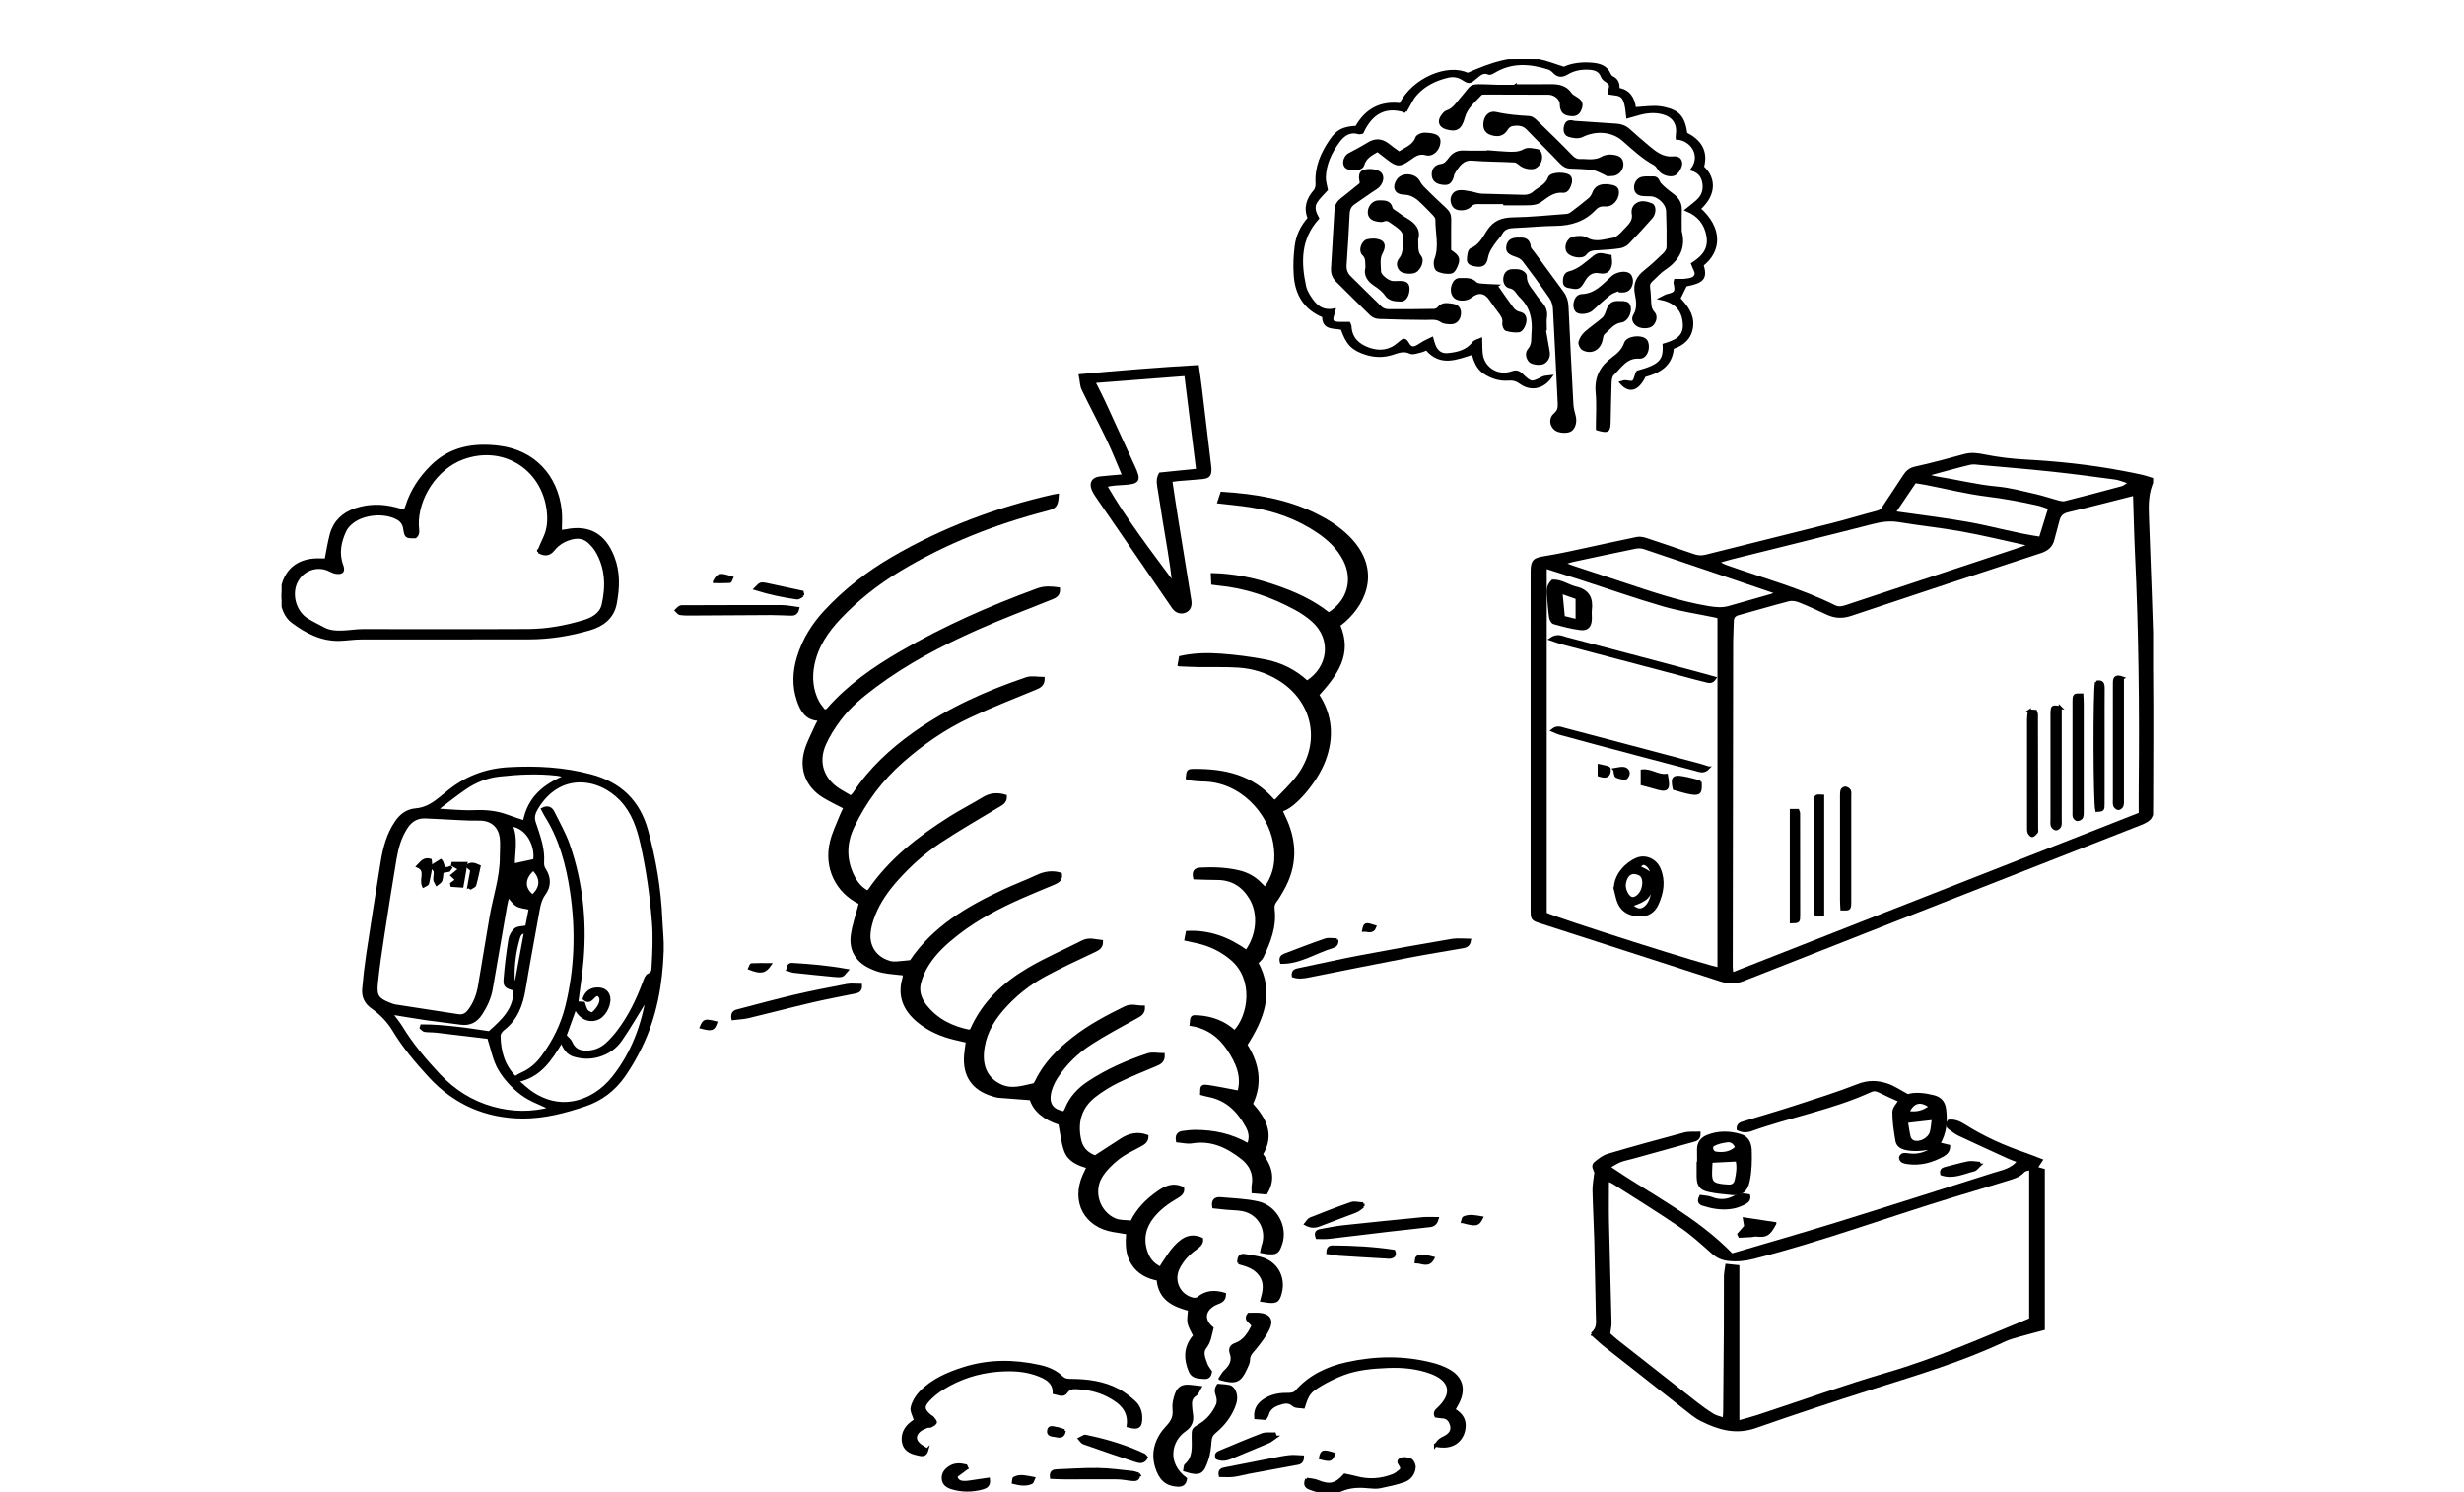 <svg width="416" height="252" viewBox="0 0 416 252" fill="none" xmlns="http://www.w3.org/2000/svg">
<g clip-path="url(#clip0_297_6705)">
<path d="M191.053 206.351C192.145 204.15 193.664 202.685 195.428 201.424C196.712 200.507 197.996 199.837 199.679 200.645C199.79 201.441 199.194 201.817 198.563 202.185C197.068 203.053 195.693 204.075 194.602 205.441C193.197 207.202 192.757 209.168 193.47 211.336C193.875 212.567 194.616 213.531 195.913 214.128C196.148 213.746 196.344 213.396 196.573 213.065C197.107 212.295 197.593 211.479 198.211 210.781C199.429 209.407 200.786 208.282 202.876 209.216C202.966 209.996 202.382 210.411 201.795 210.833C200.592 211.696 199.603 212.757 198.932 214.094C197.837 216.273 199.046 218.841 201.423 219.358C201.694 219.416 202.091 219.382 202.287 219.216C203.619 218.092 205.093 218.028 206.75 218.531C206.739 219.128 206.502 219.577 205.925 219.828C205.64 219.952 205.338 220.047 205.065 220.193C203.173 221.21 202.996 222.907 204.632 224.262C204.329 225.388 204.238 226.537 203.438 227.548C202.781 228.379 203.298 229.473 203.63 230.404C203.782 230.831 204.111 231.195 204.383 231.624C204.284 232.206 204.042 232.677 203.293 232.6C202.379 232.506 201.391 232.615 200.922 231.495C200.122 229.58 200.065 227.735 201.336 225.987C201.486 225.783 201.663 225.599 201.704 225.55C201.33 224.74 200.883 224.088 200.743 223.374C200.606 222.685 200.785 221.932 200.828 221.127C198.228 220.422 195.799 219.43 195.516 216.009C193.773 215.674 192.222 214.925 191.212 213.317C190.234 211.76 190.234 210.043 190.385 208.18C189.568 208.046 188.77 207.916 187.973 207.784C183.277 207.001 181.094 202.946 183 198.54C183.204 198.068 183.436 197.611 183.708 197.035C182.066 196.59 180.505 195.933 179.907 194.313C179.38 192.879 179.249 191.298 178.925 189.695C176.271 188.841 174.649 187.452 174.059 185.529C172.225 185.392 170.426 185.268 168.631 185.115C168.274 185.085 167.921 184.964 167.575 184.86C164.274 183.867 162.731 181.593 163.021 178.131C163.082 177.404 163.205 176.684 163.315 175.835C162.574 175.662 161.883 175.505 161.193 175.34C158.944 174.799 156.856 173.909 155.053 172.42C152.76 170.527 151.713 168.193 152.601 165.193C152.659 164.997 152.663 164.781 152.683 164.575C152.687 164.536 152.644 164.492 152.627 164.462C151.444 164.324 150.256 164.253 149.099 164.025C148.297 163.866 147.5 163.566 146.763 163.2C144.613 162.134 143.571 160.303 143.884 157.945C144.123 156.154 144.756 154.416 145.248 152.522C145.309 152.613 145.273 152.492 145.197 152.456C141.276 150.55 139.311 146.481 140.373 142.139C140.742 140.63 141.444 139.202 142.019 137.746C142.224 137.224 142.502 136.729 142.671 136.378C141.385 135.699 140.163 135.141 139.029 134.437C136.337 132.764 135.176 129.947 136.029 126.861C136.427 125.417 137.178 124.07 137.784 122.686C137.944 122.32 138.153 121.976 138.31 121.677C138.212 121.534 138.185 121.458 138.154 121.457C136.141 121.356 135.342 119.92 134.782 118.276C133.959 115.864 134.054 113.439 134.785 111.016C135.68 108.046 137.271 105.496 139.359 103.252C142.688 99.672 146.508 96.706 150.709 94.257C159.22 89.294 168.332 85.895 177.908 83.731C178.103 83.687 178.302 83.663 178.512 83.629C178.397 85.355 178.192 85.637 176.703 86.022C167.909 88.303 159.519 91.59 151.716 96.318C148.095 98.513 144.791 101.128 141.852 104.197C139.657 106.491 137.888 109.054 137.253 112.255C136.823 114.425 137.019 116.542 138.05 118.521C138.35 119.097 138.811 119.586 139.187 120.098C139.495 119.957 139.672 119.93 139.764 119.826C143.279 115.799 147.59 112.815 152.154 110.167C159.505 105.903 167.245 102.497 175.207 99.582C176.399 99.145 177.519 99.263 178.721 99.417C178.805 100.582 177.998 100.801 177.218 101.114C173.073 102.777 168.891 104.357 164.813 106.173C158.823 108.842 153.02 111.881 147.732 115.829C145.513 117.485 143.374 119.248 141.709 121.485C140.751 122.774 139.858 124.16 139.21 125.627C137.858 128.682 138.836 131.613 141.62 133.386C142.273 133.801 142.955 134.171 143.663 134.586C143.9 134.334 144.104 134.175 144.239 133.97C146.921 129.889 150.429 126.653 154.362 123.855C160.184 119.713 166.63 116.856 173.341 114.585C174.159 114.309 175.147 114.548 176.125 114.548C176.141 115.653 175.495 115.939 174.746 116.247C171.004 117.796 167.223 119.268 163.564 120.998C159.46 122.938 155.726 125.509 152.302 128.523C148.772 131.63 145.999 135.319 143.978 139.583C142.688 142.301 142.622 145.034 143.905 147.77C144.467 148.97 145.258 149.973 146.408 150.591C146.587 150.478 146.703 150.445 146.756 150.368C150.315 145.171 155.162 141.429 160.383 138.124C162.227 136.957 164.182 135.97 166.045 134.83C167.239 134.098 168.436 134.031 169.747 134.435C169.8 135.443 169.078 135.743 168.407 136.146C165.154 138.1 161.864 139.998 158.697 142.086C156 143.866 153.59 146.036 151.421 148.457C149.807 150.258 148.412 152.215 147.52 154.476C147.123 155.484 146.801 156.574 146.723 157.646C146.549 160.045 147.981 161.909 150.29 162.513C150.631 162.602 151.005 162.612 151.36 162.59C152.128 162.541 152.894 162.448 153.789 162.362C157.655 156.58 163.472 153.206 169.659 150.344C171.449 149.515 173.302 148.824 175.087 147.984C176.364 147.383 177.633 147.176 179.04 147.588C179.197 148.486 178.612 148.858 177.914 149.152C176.047 149.938 174.165 150.692 172.314 151.515C168.553 153.188 164.917 155.089 161.648 157.637C159.706 159.149 157.878 160.792 156.564 162.899C155.967 163.855 155.488 164.943 155.221 166.038C154.884 167.426 155.36 168.752 156.235 169.862C158.169 172.318 160.791 173.546 163.689 174.129C163.882 173.981 164.002 173.937 164.039 173.854C166.037 169.297 169.512 166.099 173.651 163.659C176.596 161.921 179.761 160.569 182.811 159.012C183.89 158.462 184.909 158.863 185.979 158.965C186 159.97 185.37 160.253 184.681 160.579C181.915 161.893 179.121 163.163 176.429 164.623C173.671 166.116 171.225 168.071 169.157 170.47C167.343 172.576 166.077 174.931 165.875 177.779C165.684 180.448 166.778 182.373 169.023 183.368C170.892 184.197 172.697 183.537 174.509 183.162C174.701 183.123 174.878 182.813 174.986 182.59C176.424 179.582 178.719 177.324 181.279 175.316C183.957 173.217 186.942 171.642 189.983 170.153C191.041 169.635 192.003 170.079 193.059 170.039C193.116 171.074 192.442 171.392 191.751 171.777C189.209 173.19 186.629 174.55 184.186 176.123C181.857 177.623 179.844 179.554 178.327 181.912C177.779 182.766 177.327 183.78 177.173 184.776C176.895 186.59 177.766 187.585 179.658 187.908C179.769 187.713 179.92 187.502 180.013 187.269C180.773 185.343 182.114 183.923 183.802 182.805C186.903 180.752 190.282 179.275 193.784 178.106C194.56 177.846 195.494 178.068 196.395 178.068C196.462 179.209 195.812 179.507 195.067 179.816C192.911 180.714 190.742 181.595 188.644 182.623C187.3 183.283 186.003 184.096 184.815 185.013C182.439 186.845 181.667 189.342 182.243 192.276C182.555 193.864 183.325 194.727 184.881 195.353C186.401 194.368 187.878 193.411 189.354 192.453C190.686 191.59 192.093 191.279 193.653 191.854C193.66 192.727 193.066 193.074 192.394 193.43C191.156 194.085 189.859 194.688 188.767 195.548C187.682 196.402 186.629 197.422 185.899 198.586C184.264 201.193 185.444 204.79 188.263 205.974C189.076 206.315 190.066 206.229 191.053 206.348V206.351Z" fill="black" stroke="black" stroke-width="0.5"/>
<path d="M363.483 80.978C362.423 83.181 362.486 85.272 362.56 87.366C362.865 96.216 363.267 105.063 363.438 113.914C363.581 121.248 363.458 128.586 363.438 135.921C363.432 137.915 363.083 138.407 361.323 139.097C338.989 147.858 316.649 156.608 294.328 165.406C293.016 165.923 291.838 165.907 290.56 165.494C280.441 162.222 270.316 158.964 260.195 155.698C258.669 155.206 258.665 155.193 258.665 153.481C258.663 138.18 258.665 122.88 258.665 107.579C258.665 103.911 258.657 100.242 258.668 96.576C258.673 94.657 259.038 94.423 260.899 94.132C263.453 93.733 265.975 93.134 268.507 92.598C271.142 92.041 273.769 91.436 276.409 90.91C276.876 90.818 277.426 90.929 277.893 91.083C280.556 91.958 283.208 92.868 285.858 93.78C286.555 94.021 287.215 94.106 287.968 93.915C295.054 92.124 302.156 90.39 309.242 88.599C311.805 87.951 314.335 87.173 316.894 86.508C317.389 86.379 317.7 86.178 317.974 85.753C319.137 83.957 320.358 82.2 321.512 80.398C321.982 79.663 322.488 79.22 323.418 79.019C326.202 78.418 328.953 77.654 331.704 76.907C332.844 76.597 333.892 76.756 335.043 76.987C337.318 77.445 339.649 77.722 341.967 77.846C347.467 78.14 352.926 78.725 358.338 79.748C359.46 79.96 360.579 80.181 361.692 80.432C362.233 80.553 362.756 80.753 363.485 80.979L363.483 80.978ZM360.364 83.434C356.64 84.374 352.884 85.357 349.106 86.255C348.161 86.48 347.675 86.957 347.458 87.866C347.202 88.931 346.861 89.975 346.61 91.041C346.327 92.247 345.575 92.81 344.418 93.187C333.758 96.668 323.113 100.19 312.478 103.747C311.106 104.206 309.859 104.178 308.569 103.58C306.966 102.84 305.362 102.096 303.721 101.448C303.183 101.236 302.49 101.148 301.941 101.29C299.127 102.016 296.343 102.856 293.537 103.614C292.827 103.805 292.48 104.156 292.472 104.908C292.46 106.06 292.362 107.211 292.36 108.364C292.331 126.653 292.309 144.943 292.29 163.233C292.29 163.577 292.351 163.92 292.404 164.476C315.449 155.432 338.328 146.452 361.326 137.427C361.326 135.686 361.311 134.017 361.33 132.347C361.465 119.402 361.311 106.461 360.701 93.527C360.543 90.187 360.475 86.844 360.363 83.434H360.364ZM260.888 154.298C262.951 155.298 288.958 163.564 290.21 163.579V104.206C290.037 104.153 289.847 104.077 289.651 104.036C286.711 103.419 283.72 102.983 280.842 102.15C276.166 100.794 271.565 99.172 266.93 97.672C264.971 97.038 263.006 96.428 260.888 95.758V154.298ZM342.492 92.126C342.244 91.961 342.131 91.833 341.997 91.805C338.405 91.02 334.826 90.149 331.211 89.497C327.697 88.862 324.132 88.508 320.61 87.918C319.03 87.654 317.582 87.87 316.05 88.263C308.172 90.289 300.269 92.217 292.376 94.189C291.577 94.388 290.791 94.645 289.998 94.874C290.573 95.338 291.1 95.538 291.633 95.727C297.69 97.87 303.915 99.551 309.708 102.419C310.453 102.788 311.093 102.61 311.792 102.378C321.579 99.129 331.37 95.892 341.156 92.646C341.572 92.508 341.975 92.329 342.49 92.127L342.492 92.126ZM264.312 94.992C264.315 95.096 264.317 95.201 264.32 95.305C264.702 95.451 265.08 95.612 265.468 95.741C268.126 96.621 270.785 97.496 273.445 98.373C278.367 99.996 283.257 101.725 288.393 102.582C289.584 102.78 290.75 102.898 291.926 102.565C294.269 101.901 296.612 101.236 298.953 100.566C299.227 100.488 299.49 100.365 299.887 100.214C299.632 100.027 299.532 99.912 299.409 99.87C292.147 97.398 284.883 94.925 277.611 92.483C277.146 92.327 276.578 92.311 276.093 92.409C272.588 93.12 269.093 93.874 265.597 94.624C265.163 94.717 264.742 94.87 264.314 94.994L264.312 94.992ZM319.771 86.557C324.093 87.178 328.201 87.656 332.265 88.382C336.324 89.109 340.301 90.281 344.477 90.877C345.021 89.124 345.524 87.505 346.062 85.766C345.379 85.538 344.759 85.277 344.116 85.129C341.246 84.472 338.361 83.953 335.429 83.586C331.997 83.159 328.618 82.305 325.216 81.644C324.565 81.519 323.908 81.428 323.302 81.329C322.135 83.056 321.034 84.687 319.771 86.557ZM325.095 80.218C325.923 80.435 326.415 80.608 326.92 80.689C330.336 81.225 333.693 82.088 337.157 82.398C339.314 82.591 341.441 83.173 343.565 83.652C344.873 83.948 346.148 84.395 347.445 84.739C347.831 84.841 348.275 84.95 348.644 84.857C351.861 84.047 355.07 83.204 358.271 82.335C358.664 82.228 358.999 81.901 359.657 81.49C358.567 81.154 357.854 80.825 357.111 80.725C353.515 80.237 349.915 79.761 346.305 79.376C342.389 78.957 338.462 78.637 334.538 78.286C333.878 78.228 333.179 78.091 332.556 78.24C330.191 78.808 327.849 79.478 325.095 80.217V80.218Z" fill="black" stroke="black" stroke-width="0.5"/>
<path d="M199.068 112.266C199.166 111.716 199.225 111.378 199.292 111.005C201.585 110.497 203.873 110.455 206.138 110.623C208.616 110.807 211.096 111.122 213.536 111.587C216.225 112.1 218.648 113.301 220.667 115.191C224.577 112.7 225.063 107.812 221.69 104.799C220.805 104.008 219.792 103.326 218.749 102.758C214.645 100.529 210.291 99.052 205.624 98.615C205.371 98.591 205.118 98.55 204.742 98.5C204.721 98.04 204.703 97.607 204.676 97.014C208.345 97.099 211.766 97.826 215.107 98.959C218.414 100.08 221.594 101.478 224.327 103.676C227.724 101.571 228.76 97.83 226.939 94.403C225.909 92.459 224.362 91 222.576 89.785C219.117 87.431 215.277 86.063 211.18 85.417C209.446 85.143 207.692 84.995 205.782 84.77C205.964 84.22 206.115 83.764 206.274 83.283C211.857 83.643 217.209 84.489 222.19 86.973C224.107 87.929 225.902 89.068 227.456 90.569C232.821 95.757 230.806 101.452 226.851 104.898C226.583 105.131 226.293 105.337 226.011 105.555C228.155 110.469 225.532 113.909 222.457 117.325C224.738 120.81 225.007 124.527 223.539 128.399C222.179 131.982 218.427 136.372 216.267 136.822C216.42 137.158 216.555 137.484 216.712 137.8C218.825 142.051 218.843 146.254 216.417 150.394C216.074 150.981 215.747 151.585 215.334 152.118C214.986 152.567 214.878 153.001 214.948 153.561C215.306 156.453 214.274 159.027 213.075 161.547C212.893 161.929 212.499 162.209 212.178 162.564C214.941 167.566 213.148 172.022 210.33 176.431C212.32 179.547 212.972 182.859 211.269 186.417C213.545 188.923 214.995 191.601 212.974 194.89C214.478 196.955 215.199 199.023 213.738 201.439C213.011 201.378 212.311 201.318 211.56 201.255C211.56 200.817 211.513 200.505 211.568 200.214C211.937 198.244 211.202 196.667 209.717 195.505C207.236 193.565 204.527 192.265 201.226 192.82C200.441 192.952 199.595 192.717 198.787 192.653C198.632 191.799 198.901 191.323 199.648 191.219C200.365 191.12 201.09 191.03 201.813 191.032C204.921 191.041 207.896 191.648 210.757 193.312C211.284 192.134 211.059 191.101 210.531 190.145C209.084 187.526 207.108 185.548 204.047 184.972C203.644 184.897 203.25 184.772 202.861 184.673C202.879 183.397 202.893 183.31 203.955 183.458C205.634 183.692 207.295 184.055 209.15 184.4C209.941 181.741 208.883 179.37 207.381 177.131C205.864 174.868 203.778 173.398 201.082 172.991C201.205 171.599 201.216 171.618 202.252 171.686C204.605 171.838 206.704 172.616 208.441 174.234C210.998 171.59 212.013 165.336 207.952 161.898C206.249 160.456 204.306 159.512 202.138 159.033C201.536 158.899 200.933 158.769 200.217 158.613C200.295 158.198 200.358 157.86 200.438 157.434C204.203 157.24 207.467 158.509 210.441 160.651C212.438 157.931 212.719 154.214 211.137 151.602C209.847 149.475 207.991 148.331 205.475 148.336C204.195 148.339 202.914 148.273 201.69 148.24C201.451 147.154 201.822 146.786 202.668 146.742C204.854 146.629 207.024 146.704 209.165 147.212C210.564 147.544 211.78 148.206 212.784 149.251C213.025 149.503 213.287 149.737 213.592 150.03C215.412 147.616 215.685 144.97 215.179 142.202C214.266 137.201 209.612 131.746 203.021 131.707C202.348 131.702 201.676 131.617 201.006 131.546C200.808 131.526 200.618 131.422 200.432 131.359C200.562 130.128 200.561 130.087 201.623 130.079C206.668 130.042 211.333 131.053 214.874 135.087C214.936 135.16 215.045 135.19 215.283 135.326C216.561 133.949 218.003 132.646 219.149 131.114C223.394 125.439 221.93 118.266 215.881 114.598C213.791 113.331 211.506 112.644 209.105 112.483C206.886 112.335 204.653 112.427 202.426 112.394C201.353 112.378 200.281 112.315 199.072 112.268L199.068 112.266Z" fill="black" stroke="black" stroke-width="0.5"/>
<path d="M88.293 188.623C82.088 188.57 76.799 186.318 72.546 181.679C70.325 179.255 68.195 176.756 66.491 173.915C65.563 172.368 64.305 171.105 62.857 170.077C61.751 169.292 61.286 168.27 61.396 166.995C61.563 165.068 61.781 163.141 62.067 161.229C62.855 156.001 63.671 150.778 64.515 145.558C64.901 143.169 65.518 140.856 66.91 138.814C67.729 137.613 68.789 136.853 70.222 136.735C71.69 136.616 72.889 135.947 74.012 135.07C74.504 134.685 74.994 134.298 75.472 133.896C78.482 131.361 81.94 130.015 85.856 129.795C90.545 129.532 95.171 129.773 99.741 130.991C104.632 132.296 107.804 135.274 109.168 140.229C110.521 145.143 111.357 150.133 111.575 155.229C111.651 156.993 111.864 158.762 111.807 160.522C111.618 166.173 110.633 171.668 108.14 176.786C107.319 178.47 106.376 180.117 105.303 181.648C103.68 183.966 101.514 185.629 98.808 186.551C95.401 187.711 91.954 188.614 88.293 188.62V188.623ZM95.387 174.896C95.738 175.28 96.188 175.58 96.362 175.999C96.916 177.333 97.93 177.709 99.24 177.643C100.485 177.58 101.575 177.104 102.48 176.28C103.168 175.653 103.796 174.939 104.364 174.198C106.29 171.692 107.645 168.871 108.747 165.913C108.923 165.44 109.138 164.762 109.501 164.624C110.245 164.34 110.222 163.813 110.256 163.253C110.407 160.704 110.521 158.179 110.312 155.602C109.952 151.147 109.336 146.75 108.355 142.408C107.741 139.694 106.846 137.062 104.85 134.979C101.102 131.068 94.427 130.09 90.609 136.46C90.162 137.205 89.903 137.965 90.193 138.845C90.593 140.064 91.037 141.276 91.326 142.523C91.548 143.477 91.677 144.487 91.618 145.459C91.583 146.025 91.643 146.424 91.943 146.883C92.809 148.204 92.793 149.654 91.91 150.866C91.258 151.764 91.032 152.69 90.853 153.707C90.068 158.137 89.223 162.556 88.488 166.995C88.046 169.67 87.174 172.044 84.952 173.753C84.62 174.008 84.264 174.506 84.268 174.888C84.295 177.582 85.002 180.033 86.965 181.97C87.404 181.719 87.742 181.481 88.113 181.321C89.536 180.705 90.666 179.722 91.582 178.488C93.5 175.904 94.914 173.079 95.693 169.925C97.27 163.527 97.455 157.063 96.495 150.58C95.816 146.003 94.631 141.551 92.105 137.584C91.92 137.293 91.786 136.969 91.608 136.625C92.465 136.199 93.022 136.449 93.368 137.153C94.262 138.979 95.297 140.762 95.962 142.672C98.143 148.937 98.825 155.423 98.276 162.028C98.073 164.462 97.683 166.88 97.374 169.324C97.743 169.349 98.145 169.374 98.534 169.401C98.709 169.87 98.783 170.368 99.056 170.703C99.275 170.972 99.928 171.269 100.056 171.159C100.541 170.739 101.001 170.209 101.262 169.626C101.532 169.025 101.619 168.296 100.904 167.918C100.035 167.983 99.781 169.588 98.612 168.643C98.99 167.539 99.743 167.014 100.829 166.986C101.801 166.961 102.438 167.366 102.703 168.099C103.125 169.269 102.281 171.219 101.072 171.866C99.862 172.514 98.4 172.093 97.549 170.846C97.412 170.645 97.293 170.429 97.111 170.129C96.496 171.829 95.934 173.385 95.387 174.901V174.896ZM84.64 144.559C84.64 143.515 84.752 142.455 84.617 141.43C84.348 139.378 82.898 138.267 80.841 138.312C79.806 138.336 78.769 138.287 77.733 138.24C75.765 138.15 73.8 138.025 71.832 137.943C70.416 137.885 69.368 138.504 68.582 139.71C67.528 141.326 67.02 143.13 66.707 144.993C65.99 149.276 65.306 153.564 64.652 157.857C64.235 160.596 63.818 163.339 63.543 166.097C63.335 168.2 63.793 168.777 65.711 169.528C66.049 169.66 66.393 169.803 66.746 169.858C70.279 170.412 73.816 170.94 77.349 171.497C78.169 171.626 78.736 171.308 79.22 170.673C80.195 169.395 80.716 167.946 80.972 166.366C81.584 162.596 82.244 158.833 82.861 155.064C83.434 151.559 84.676 148.169 84.639 144.561L84.64 144.559ZM65.979 171.058C66.742 172.088 67.293 172.722 67.721 173.429C69.518 176.398 71.745 179.022 74.102 181.533C76.617 184.213 79.617 186.11 83.161 187.095C86.451 188.01 89.738 188.057 93.008 187.175C91.326 186.342 89.513 185.742 88.069 184.645C86.61 183.535 85.263 182.085 84.34 180.502C83.426 178.936 83.103 177.017 82.493 175.173C79.681 174.837 76.704 174.472 73.725 174.127C73.057 174.05 72.375 174.085 71.709 173.994C71.489 173.964 71.301 173.698 71.097 173.541C71.13 173.434 71.162 173.326 71.195 173.219C73.137 173.208 75.078 173.387 77.009 173.594C78.959 173.804 80.896 174.127 82.613 174.37C84.978 172.274 87.077 170.321 86.909 167.066C85.439 166.637 85.182 166.495 85.269 165.349C85.441 163.11 85.724 160.876 86.079 158.659C86.179 158.034 86.57 157.33 87.048 156.932C87.448 156.599 88.17 156.659 88.918 156.512C89.112 155.512 89.326 154.412 89.523 153.391C88.639 153.176 87.87 153.146 87.28 152.802C86.71 152.468 86.325 151.813 85.774 151.206C85.618 151.857 85.47 152.358 85.382 152.871C84.562 157.564 83.742 162.256 82.946 166.953C82.686 168.484 82.045 169.84 81.221 171.124C80.419 172.377 79.326 172.992 77.803 172.774C75.905 172.5 73.995 172.31 72.095 172.036C70.159 171.756 68.233 171.42 65.974 171.055L65.979 171.058ZM109.392 167.923C109.169 168.391 108.989 168.884 108.719 169.322C107.438 171.41 106.197 173.527 104.814 175.546C103.916 176.859 102.625 177.763 101.069 178.223C99.682 178.635 98.31 178.591 96.93 178.187C95.856 177.873 95.303 177.022 94.819 175.778C92.927 178.898 91.157 181.753 87.27 182.48C88.219 183.271 88.989 184.044 89.883 184.629C91.952 185.985 94.321 186.615 96.701 186.198C99.473 185.713 101.813 184.156 103.59 181.915C106.838 177.816 108.574 173.039 109.392 167.924V167.923ZM74.066 136.386C74.087 136.525 74.108 136.661 74.129 136.8C76.083 136.896 78.041 137.128 79.988 137.047C81.931 136.965 83.79 137.113 85.614 137.8C86.598 138.171 87.605 138.474 88.527 138.782C89.281 134.683 91.97 132.556 95.627 131.078C94.954 130.928 94.509 130.789 94.053 130.735C90.796 130.358 87.549 130.513 84.296 130.877C82.123 131.119 80.184 131.918 78.412 133.139C76.925 134.166 75.511 135.3 74.065 136.386H74.066ZM90.265 145.281C90.638 142.797 89.08 139.591 86.275 139.298C87.284 141.551 86.651 143.858 86.674 146.061C87.871 145.801 89.003 145.555 90.266 145.281H90.265ZM88.722 157.341C87.773 157.366 87.63 158.049 87.466 158.622C86.836 160.844 86.568 163.121 86.64 165.431C86.646 165.643 86.822 165.851 87.057 166.358C87.65 163.145 88.181 160.262 88.72 157.341H88.722ZM90.029 146.75C88.282 148.283 88.268 150.045 89.917 151.297C91.495 149.886 91.565 148.253 90.029 146.75Z" fill="black" stroke="black" stroke-width="0.5"/>
<path d="M268.775 225.231C269.905 224.336 269.703 223.278 269.681 222.249C269.586 217.962 269.522 213.672 269.41 209.383C269.339 206.606 269.172 203.832 269.114 201.057C269.096 200.131 269.284 199.202 269.381 198.274C269.392 198.172 269.468 198.055 269.438 197.974C269.248 197.45 268.797 196.862 269.346 196.401C269.999 195.856 270.734 195.288 271.526 195.055C275.805 193.794 280.107 192.61 284.417 191.464C285.176 191.263 286.015 191.37 286.865 191.332C286.907 192.324 286.323 192.445 285.783 192.596C282.384 193.543 278.982 194.485 275.581 195.427C274.88 195.62 274.156 195.749 273.484 196.013C272.89 196.246 272.353 196.626 271.564 197.068C278.731 201.961 286.37 205.674 292.38 211.902C298.216 210.177 304.046 208.518 309.835 206.727C318.756 203.968 327.653 201.125 336.553 198.294C338.05 197.818 339.691 197.588 340.832 196.071C340.262 195.853 339.731 195.681 339.225 195.452C336.393 194.161 333.559 192.87 330.742 191.543C330.185 191.28 329.697 190.865 329.182 190.513C328.69 190.176 328.676 189.769 329.053 189.301C330.003 189.208 330.786 189.549 331.62 190.077C334.839 192.118 338.302 193.659 341.902 194.89C342.769 195.188 343.618 195.54 344.602 195.917C344.256 196.441 344.015 196.809 343.739 197.227C344.171 197.348 344.544 197.452 344.982 197.574V224.372C343.602 224.742 342.254 225.083 340.916 225.466C340.069 225.709 339.2 225.929 338.409 226.303C331.241 229.69 323.676 231.938 316.152 234.319C309.521 236.418 302.914 238.602 296.348 240.896C293.047 242.048 290.12 241.173 287.244 239.721C286.189 239.19 285.263 238.383 284.321 237.646C279.889 234.185 275.469 230.712 271.056 227.227C270.329 226.654 269.659 226.006 268.773 225.227L268.775 225.231ZM271.6 225.248C272.06 225.652 272.51 226.084 272.996 226.468C277.411 229.944 281.826 233.421 286.256 236.879C287.198 237.614 288.168 238.324 289.185 238.946C289.721 239.275 290.383 239.391 291.077 239.635C291.122 239.097 291.167 238.789 291.171 238.481C291.214 233.82 291.261 229.161 291.287 224.501C291.304 221.515 291.28 218.529 291.301 215.543C291.306 214.947 291.443 214.355 291.532 213.66C292.256 213.735 292.791 213.792 293.406 213.858V240.125C294.641 239.773 295.745 239.501 296.821 239.147C304.113 236.751 311.339 234.13 318.701 231.985C326.996 229.569 334.848 226.065 342.839 222.787V197.294C342.333 197.469 341.829 197.489 341.597 197.754C340.851 198.601 339.829 198.835 338.858 199.142C335.79 200.109 332.701 201.007 329.624 201.944C318.41 205.362 307.398 209.441 296.021 212.326C294.581 212.691 293.218 212.832 291.747 212.652C290.705 212.524 289.928 212.16 289.149 211.466C287.402 209.909 285.657 208.318 283.734 207.004C280 204.452 276.146 202.078 272.333 199.642C272.051 199.463 271.707 199.383 271.392 199.255C271.392 201.711 271.35 204.06 271.4 206.408C271.523 212.056 271.699 217.704 271.83 223.352C271.842 223.914 271.696 224.482 271.598 225.249L271.6 225.248Z" fill="black" stroke="black" stroke-width="0.5"/>
<path d="M55.044 94.555C55.356 92.999 55.559 91.602 55.925 90.252C56.502 88.118 57.947 86.767 60.004 86.068C62.236 85.31 64.487 85.319 66.751 85.898C67.251 86.025 67.745 86.173 68.333 86.336C68.459 86.044 68.601 85.784 68.687 85.508C69.49 82.893 70.966 80.703 72.875 78.797C76.075 75.599 80.071 74.987 84.276 75.514C90.052 76.237 93.939 80.338 94.59 86.182C94.716 87.31 94.609 88.464 94.609 89.75C94.885 89.712 95.265 89.681 95.637 89.607C99.49 88.849 102.032 90.376 103.474 94.044C104.501 96.66 104.372 99.278 103.88 101.906C103.436 104.272 101.694 105.557 99.548 106.181C96.199 107.156 92.762 107.706 89.267 107.711C79.823 107.727 70.379 107.706 60.936 107.725C59.752 107.728 58.57 107.925 57.387 107.963C54.319 108.06 51.744 106.713 49.382 104.947C47.728 103.711 47.132 100.868 47.837 98.602C48.611 96.115 50.346 94.832 52.854 94.568C53.616 94.487 54.391 94.555 55.047 94.555H55.044ZM90.928 93.154C91.291 92.319 91.579 91.594 91.917 90.893C92.499 89.682 92.694 88.41 92.627 87.079C92.239 79.366 85.201 74.687 78.034 77.379C73.623 79.036 70.317 84.014 70.463 88.745C70.484 89.391 70.753 90.113 70.129 90.64C68.587 90.673 68.551 90.679 68.318 89.252C68.189 88.456 67.829 87.918 67.136 87.531C64.884 86.272 61.154 86.624 59.218 88.343C58.835 88.682 58.461 89.093 58.246 89.55C57.356 91.442 56.943 93.398 57.698 95.461C58.046 96.409 57.779 96.774 56.823 96.656C56.476 96.613 56.12 96.486 55.811 96.316C53.522 95.063 50.615 96.244 49.778 98.783C49.096 100.856 49.927 103.409 51.749 104.587C52.661 105.178 53.659 105.636 54.618 106.154C55.718 106.749 56.914 106.758 58.109 106.702C59.139 106.653 60.165 106.474 61.191 106.472C70.526 106.459 79.86 106.511 89.195 106.458C92.367 106.439 95.498 105.871 98.536 104.956C99.986 104.519 101.46 103.753 101.828 102.12C102.544 98.929 102.441 95.769 100.655 92.874C100.384 92.436 100.025 92.046 99.663 91.675C98.787 90.77 97.737 90.543 96.523 90.849C95.266 91.167 94.207 91.803 93.405 92.802C92.73 93.645 92.012 93.741 90.928 93.153V93.154Z" fill="black" stroke="black" stroke-width="0.5"/>
<path d="M237.275 18.769C233.856 17.656 231.484 19.061 229.974 22.335C229.776 22.363 229.555 22.462 229.378 22.41C227.813 21.953 226.757 22.758 225.918 23.904C224.604 25.698 223.657 27.678 223.595 29.958C223.576 30.648 223.816 31.346 223.933 32.019C223.377 32.65 222.65 33.293 222.154 34.085C221.572 35.018 221.988 36 222.449 36.857C219.339 40.307 219.378 44.29 220.278 48.419C220.398 48.968 220.681 49.501 220.977 49.986C221.913 51.521 223.054 52.751 225.225 52.345C225.139 52.675 225.108 52.853 225.049 53.018C224.633 54.178 224.873 54.562 226.06 54.595C226.617 54.611 227.174 54.598 227.73 54.598C227.817 54.806 227.92 54.943 227.926 55.084C228.023 57.169 229.3 58.304 231.081 58.933C232.911 59.58 234.659 59.375 236.171 58.031C237.056 57.243 237.18 57.215 237.747 58.152C238.093 58.726 238.526 58.842 239.047 58.627C239.517 58.432 239.925 58.089 240.377 57.84C240.791 57.611 241.227 57.419 241.76 57.16C241.928 57.712 242.004 58.057 242.136 58.38C242.572 59.432 243.326 59.973 244.442 59.87C246.118 59.716 247.709 59.334 248.838 57.87C249.059 57.584 249.554 57.513 249.997 57.311C250.045 58.399 249.969 59.282 250.143 60.112C250.63 62.437 253.055 63.74 255.274 62.927C255.876 62.707 256.325 62.762 256.814 63.224C258.514 64.833 258.523 64.803 260.524 63.797C260.832 63.642 261.236 63.68 261.79 63.602C260.46 65.465 258.459 65.841 256.762 64.619C256.075 64.125 255.46 63.955 254.634 64.021C253.203 64.135 251.868 63.705 250.654 62.918C249.483 62.157 249.05 60.927 248.682 59.628C245.967 60.433 243.259 61.759 240.86 58.895C240.536 59.017 240.17 59.204 239.781 59.289C239.229 59.411 238.554 59.696 238.124 59.493C237.006 58.966 236.081 59.344 235.047 59.68C233.59 60.157 232.084 60.127 230.606 59.655C228.356 58.936 227.461 58.007 226.586 55.468C225.304 55.12 223.425 55.636 223.467 53.38C220.273 52.086 218.87 49.601 218.665 46.386C218.562 44.779 218.629 43.137 218.836 41.54C219.06 39.81 219.792 38.232 221.032 36.867C220.308 35.111 220.8 33.621 222 32.252C222.262 31.953 222.38 31.408 222.354 30.989C222.176 28.219 223.232 25.859 224.739 23.673C225.859 22.049 226.809 21.626 229.038 21.477C230.65 18.58 233.14 17.242 236.453 17.665C238.63 13.299 244.509 10.928 247.782 12.553C251.658 10.855 255.521 9.424 259.783 10.236C261.131 10.492 262.428 11.03 264.043 11.528C265.286 10.932 266.963 10.682 268.697 10.827C269.983 10.935 271.168 11.219 271.735 12.607C271.824 12.824 272.051 13.03 272.264 13.137C273.027 13.516 273.233 14.173 273.185 15.063C275.038 15.346 275.766 16.638 275.973 18.352C277.068 18.269 278.091 18.156 279.116 18.129C279.731 18.113 280.363 18.175 280.964 18.308C283.399 18.848 284.246 19.841 284.632 22.591C286.896 23.738 288.206 25.461 287.435 28.22C289.369 29.951 289.704 32.711 286.862 35.254C290.582 38.532 290.433 42.351 287.37 44.721C288.036 46.955 287.536 47.567 284.579 48.13C284.221 48.854 283.86 49.587 283.458 50.403C284.581 51.66 285.775 53.024 285.613 54.979C285.445 57.01 284.151 58.128 282.361 58.694C282.129 61.712 280.076 62.762 277.638 63.429C276.495 65.776 275.126 66.242 273.7 64.613C273.985 64.54 274.217 64.407 274.423 64.441C275.838 64.672 275.836 64.683 276.255 63.377C276.302 63.229 276.349 63.081 276.403 62.937C276.42 62.889 276.464 62.853 276.497 62.812C280.245 61.801 281.126 60.918 280.948 58.24C282.647 57.732 284.43 57.086 284.368 54.866C284.304 52.567 283.142 50.947 280.453 50.402C281.007 50.131 281.238 49.963 281.493 49.903C282.962 49.559 283.131 49.285 282.784 47.749C282.764 47.659 282.825 47.551 282.878 47.325C283.409 47.325 283.977 47.386 284.526 47.309C285.235 47.211 286.133 47.158 286.336 46.356C286.453 45.892 286.007 45.284 285.753 44.565C287.345 43.551 288.752 42.233 288.351 39.868C287.988 37.738 286.823 36.288 284.763 35.442C285.602 34.735 286.442 34.205 287.038 33.475C287.676 32.694 287.838 31.68 287.611 30.643C287.378 29.579 286.716 28.92 285.687 28.609C287.451 26.263 285.663 23.525 283.166 23.332C283.166 23.187 283.147 23.035 283.169 22.89C283.466 20.944 282.661 19.601 280.822 19.082C279.273 18.645 277.741 18.852 276.227 19.326C275.768 19.469 275.299 19.587 274.803 19.725C274.433 15.566 273.674 16.058 271.698 15.725C271.748 15.448 271.769 15.165 271.85 14.899C272.02 14.351 271.794 14.022 271.35 13.726C271.03 13.512 270.64 13.245 270.524 12.914C270.164 11.896 269.375 11.604 268.462 11.533C267.092 11.425 265.753 11.634 264.56 12.352C263.716 12.862 263.031 12.846 262.349 12.096C262.112 11.835 261.782 11.599 261.452 11.494C258.29 10.491 255.169 10.277 252.181 12.104C251.935 12.253 251.558 12.447 251.354 12.357C250.381 11.937 249.779 12.539 249.145 13.068C248.122 13.92 248.066 13.973 247.007 13.308C246.2 12.8 245.371 12.664 244.477 12.87C242.356 13.358 240.436 14.281 238.982 15.934C238.32 16.687 237.917 17.673 237.269 18.769H237.275Z" fill="black" stroke="black" stroke-width="0.5"/>
<path d="M189.728 80.336C188.784 78.133 187.99 76.094 187.05 74.127C185.7 71.3 184.213 68.54 182.854 65.718C182.561 65.109 182.564 64.356 182.383 63.422C189.09 62.808 195.559 62.278 202.172 61.897C202.354 63.221 202.526 64.345 202.661 65.473C203.181 69.784 203.69 74.096 204.204 78.407C204.229 78.615 204.26 78.822 204.273 79.031C204.338 80.209 204.075 80.547 202.931 80.655C201.588 80.783 200.243 80.868 198.901 80.979C198.551 81.009 198.203 81.069 197.671 81.14C197.977 83.17 198.258 85.126 198.571 87.075C199.334 91.827 200.114 96.577 200.88 101.329C201.036 102.293 200.776 102.889 200.123 103.194C199.422 103.521 198.608 103.297 198.111 102.576C193.823 96.344 189.543 90.107 185.265 83.868C185.001 83.481 184.741 83.08 184.56 82.651C184.101 81.561 184.548 80.82 185.731 80.695C186.966 80.564 188.204 80.47 189.73 80.335L189.728 80.336ZM184.65 64.433C185.298 65.732 185.857 66.786 186.355 67.866C188.04 71.512 189.695 75.174 191.379 78.822C192.437 81.118 192.24 81.478 189.761 81.637C188.763 81.701 187.755 81.718 186.648 82.017C190.092 87.978 194.177 93.222 198.139 98.598C197.97 96.671 197.677 94.786 197.372 92.903C196.825 89.549 196.241 86.2 195.74 82.839C195.606 81.946 195.318 80.993 195.875 80.034C197.915 79.825 199.96 79.618 202.199 79.388C201.525 73.953 200.864 68.647 200.193 63.237C194.96 63.639 189.91 64.029 184.65 64.433Z" fill="black" stroke="black" stroke-width="0.5"/>
<path d="M322.083 184.997C323.315 184.609 324.853 184.771 326.376 185.148C327.466 185.417 328.148 186.016 328.31 187.28C328.573 189.318 328.429 191.241 327.32 193.126C327.919 193.272 328.439 193.4 329.006 193.538C329.003 194.304 328.575 194.749 328.025 195.052C326.165 196.079 324.189 196.623 322.049 196.315C321.744 196.271 321.415 196.206 321.163 196.048C320.993 195.939 320.83 195.629 320.86 195.442C320.891 195.252 321.145 194.988 321.333 194.956C321.68 194.898 322.052 194.971 322.412 195.015C324.033 195.213 325.428 194.648 326.738 193.73C325.177 193.977 323.647 194.274 322.052 193.999C321.132 193.84 320.399 193.511 320.245 192.574C319.983 190.989 319.728 189.381 319.737 187.785C319.74 187.117 320.425 186.452 320.765 185.849C319.634 185.33 318.412 184.808 317.228 184.208C316.705 183.942 316.258 183.956 315.762 184.186C309.309 187.143 302.307 188.382 295.664 190.749C294.894 191.022 294.156 191.005 293.444 190.643C293.396 189.794 294.034 189.695 294.56 189.532C297.332 188.673 300.122 187.879 302.881 186.983C306.527 185.799 310.192 184.657 313.758 183.261C315.447 182.599 317.009 182.67 318.577 183.189C319.729 183.569 320.766 184.304 322.083 185.002V184.997ZM326.4 188.851C324.76 189.04 323.41 189.194 321.869 189.37C322.032 190.334 322.132 191.197 322.347 192.032C322.423 192.329 322.73 192.686 323.013 192.788C324.165 193.203 325.761 192.342 326.073 191.136C326.249 190.455 326.278 189.735 326.4 188.849V188.851ZM325.934 186.87C324.259 185.602 322.941 185.955 322.105 187.821C323.488 188.065 324.706 187.812 325.934 186.87Z" fill="black" stroke="black" stroke-width="0.5"/>
<path d="M156.525 244.808C156.234 245.948 155.44 245.599 154.86 245.483C153.744 245.261 152.707 244.717 152.52 243.484C152.263 241.775 153.238 240.622 154.561 239.839C154.337 239.053 153.844 238.264 153.998 237.64C154.223 236.728 154.775 235.794 155.435 235.114C157.447 233.044 160.038 231.927 162.728 231.075C166.94 229.742 171.211 229.77 175.492 230.717C176.873 231.022 178.184 231.545 179.221 232.559C179.682 233.009 180.172 233.074 180.769 233.077C183.543 233.086 186.276 233.427 188.767 234.748C189.761 235.275 190.676 236 191.511 236.764C192.21 237.404 192.579 238.295 192.599 239.295C192.632 240.926 192.168 241.269 190.465 240.77C190.824 238.066 189.133 236.699 187.037 235.619C185.39 234.77 183.618 234.409 181.789 234.322C181.121 234.291 180.504 234.303 180.031 235.017C179.512 235.798 178.74 235.302 177.974 235.159C177.991 233.501 176.874 232.776 175.593 232.243C173.279 231.283 170.839 231.179 168.396 231.382C165.036 231.66 161.887 232.69 159.024 234.5C158.197 235.022 157.417 235.665 156.746 236.379C155.735 237.454 155.821 238.056 156.914 238.998C157.11 239.168 157.364 239.283 157.528 239.478C157.71 239.695 157.996 240.075 157.923 240.207C157.777 240.472 157.434 240.651 157.138 240.797C156.967 240.882 156.707 240.783 156.528 240.861C156.059 241.067 155.545 241.247 155.173 241.578C154.312 242.347 154.362 243.258 155.253 243.981C155.611 244.272 156.028 244.49 156.523 244.81L156.525 244.808Z" fill="black" stroke="black" stroke-width="0.5"/>
<path d="M242.354 244.049C242.664 243.677 242.853 243.354 243.128 243.148C243.497 242.869 243.957 242.715 244.335 242.446C244.987 241.982 245.285 241.368 245.025 240.539C244.78 239.759 244.335 239.273 243.476 239.247C243.117 239.236 242.762 239.157 242.431 239.113C242.154 238.515 242.474 238.22 242.84 237.879C245.498 235.415 245.051 233.018 241.657 231.751C239.292 230.869 236.805 230.635 234.3 230.742C231.757 230.85 229.206 231.05 226.801 231.954C225.449 232.462 224.127 233.105 222.889 233.85C220.996 234.989 220.758 235.404 220.065 237.583C219.524 237.492 218.771 237.591 218.4 237.258C217.567 236.508 216.761 236.745 215.932 237.02C215.024 237.32 214.234 237.808 213.966 238.85C213.916 239.044 213.773 239.212 213.609 239.508C213.097 239.468 212.56 239.427 211.998 239.385C211.857 237.754 212.694 236.879 213.821 236.234C214.978 235.572 216.258 235.415 217.581 235.437C217.995 235.443 218.561 235.327 218.805 235.045C221.1 232.405 224.073 230.998 227.372 230.262C232.199 229.188 237.048 229.116 241.864 230.369C242.761 230.602 243.658 230.93 244.471 231.371C246.719 232.588 247.276 234.504 246.137 236.8C245.951 237.173 245.735 237.528 245.444 238.05C246.398 238.596 247.164 239.385 247.206 240.553C247.228 241.149 247.094 241.817 246.826 242.347C246.045 243.891 244.523 244.479 242.354 244.047V244.049Z" fill="black" stroke="black" stroke-width="0.5"/>
<path d="M229.761 31.085C229.779 30.916 229.822 30.807 229.8 30.713C229.636 30.015 229.568 29.143 230.273 28.922C230.994 28.697 231.958 28.747 232.648 29.058C233.682 29.524 233.403 31.018 232.299 31.727C231.038 32.537 229.828 33.426 228.587 34.268C227.933 34.711 227.651 35.288 227.614 36.103C227.481 38.977 227.293 41.85 227.098 44.721C227.042 45.56 227.265 46.233 227.874 46.826C229.627 48.531 231.333 50.284 233.102 51.969C233.404 52.259 233.924 52.449 234.346 52.454C236.934 52.48 239.522 52.452 242.108 52.408C242.379 52.403 242.733 52.243 242.898 52.034C243.544 51.212 244.394 51.424 245.196 51.529C246.095 51.647 246.482 52.188 246.406 53.034C246.327 53.916 245.743 54.529 244.899 54.499C244.388 54.482 243.784 54.465 243.396 54.193C242.532 53.587 241.635 53.776 240.71 53.771C238.071 53.76 235.43 53.702 232.792 53.605C232.361 53.589 231.841 53.392 231.533 53.097C229.582 51.224 227.684 49.295 225.754 47.397C225.153 46.806 224.915 46.119 224.968 45.277C225.177 41.986 225.359 38.694 225.558 35.403C225.602 34.68 225.944 34.134 226.517 33.689C227.625 32.831 228.704 31.936 229.759 31.087L229.761 31.085Z" fill="black" stroke="black" stroke-width="0.5"/>
<path d="M256.633 40.368C257.319 40.329 258.115 40.483 258.207 41.724C258.23 42.034 258.576 42.326 258.786 42.615C260.449 44.888 262.109 47.161 263.783 49.424C264.297 50.12 264.524 50.878 264.565 51.751C264.817 57.238 265.094 62.726 265.388 68.212C265.424 68.872 265.572 69.539 265.759 70.177C266.025 71.092 265.812 72.13 265.172 72.594C264.65 72.973 263.224 72.894 262.654 72.457C261.863 71.849 261.701 70.674 262.515 69.996C263.187 69.437 263.28 68.861 263.241 68.103C262.97 62.773 262.733 57.441 262.433 52.112C262.397 51.469 262.174 50.752 261.813 50.227C260.336 48.079 258.794 45.976 257.218 43.9C256.936 43.529 256.413 43.281 255.952 43.128C254.795 42.746 254.439 42.416 254.557 41.623C254.696 40.702 255.255 40.307 256.633 40.367V40.368Z" fill="black" stroke="black" stroke-width="0.5"/>
<path d="M283.686 39.075C284.418 41.766 283.323 43.836 280.947 45.395C280.174 45.903 279.561 46.655 278.856 47.273C278.426 47.65 278.251 48.062 278.346 48.653C278.455 49.322 278.46 50.007 278.502 50.686C278.55 51.46 278.526 52.202 279.15 52.861C279.65 53.389 279.416 54.312 278.862 54.842C278.418 55.265 277.165 55.301 276.511 54.888C275.902 54.502 275.615 53.878 275.98 53.276C276.704 52.079 276.501 50.804 276.266 49.625C275.93 47.938 276.494 46.826 277.758 45.829C278.899 44.928 279.966 43.922 281.014 42.909C281.314 42.619 281.61 42.144 281.615 41.749C281.646 39.708 281.623 37.666 281.537 35.626C281.481 34.279 279.983 32.922 278.661 32.894C278.247 32.886 277.831 32.897 277.42 32.861C276.747 32.801 276.193 32.549 276.132 31.765C276.073 31.015 276.554 30.239 277.275 30.098C277.872 29.982 278.507 30.07 279.122 30.038C279.899 29.999 279.9 30.728 280.26 31.117C280.856 31.76 281.554 32.324 282.266 32.84C283.166 33.494 283.734 34.266 283.693 35.444C283.653 36.593 283.684 37.746 283.684 39.075H283.686Z" fill="black" stroke="black" stroke-width="0.5"/>
<path d="M286.764 196.414C286.764 195.684 286.786 194.953 286.759 194.225C286.719 193.092 287.23 192.308 288.24 191.898C290.085 191.148 291.966 191.178 293.856 191.744C295.13 192.125 295.477 193.238 295.505 194.305C295.551 196.015 295.521 197.774 295.16 199.431C294.775 201.191 293.877 201.686 292.391 201.535C291.11 201.405 289.814 201.302 288.559 201.032C287.099 200.717 286.711 200.12 286.692 198.604C286.683 197.875 286.691 197.143 286.691 196.414C286.716 196.414 286.741 196.414 286.767 196.414H286.764ZM288.888 196.093C288.854 196.812 288.805 197.428 288.801 198.044C288.788 199.562 289.124 199.949 290.635 200.164C291.041 200.222 291.454 200.241 291.865 200.263C292.525 200.296 292.961 199.966 293.108 199.335C293.377 198.186 293.551 197.024 293.259 195.871C291.801 195.945 290.425 196.016 288.888 196.093ZM293.204 193.764C292.862 192.893 292.287 192.543 291.578 192.643C290.786 192.755 289.945 192.92 289.265 193.308C288.709 193.626 289.016 194.62 289.683 194.708C290.921 194.871 292.13 194.775 293.204 193.764Z" fill="black" stroke="black" stroke-width="0.5"/>
<path d="M271.056 31.348C271.213 31.364 271.265 31.37 271.316 31.373C272.621 31.453 273.063 31.724 273.082 32.456C273.108 33.56 272.138 34.708 271.087 34.609C270.329 34.537 269.751 34.708 269.267 35.229C267.448 37.181 265.181 37.872 262.581 37.892C260.301 37.91 258.025 38.167 255.744 38.246C254.75 38.281 253.916 38.428 253.393 39.41C253.15 39.864 252.745 40.225 252.44 40.648C251.804 41.532 251.16 42.373 250.954 43.531C250.749 44.694 250.149 44.954 249.009 44.727C248.478 44.622 247.888 44.471 247.907 43.834C247.924 43.246 248.041 42.276 248.371 42.148C249.881 41.564 250.515 40.186 251.281 39.023C252.334 37.422 253.659 36.983 255.465 36.953C258.467 36.903 261.466 36.595 264.465 36.373C264.756 36.351 265.078 36.225 265.315 36.048C266.357 35.268 267.391 34.475 268.384 33.636C268.685 33.381 268.923 32.991 269.063 32.614C269.44 31.603 270.212 31.348 271.058 31.346L271.056 31.348Z" fill="black" stroke="black" stroke-width="0.5"/>
<path d="M271.428 29.505C271.128 29.359 270.558 29.052 269.966 28.801C269.558 28.628 269.127 28.45 268.696 28.411C267.511 28.307 266.32 28.258 265.13 28.22C264.401 28.197 263.922 27.846 263.422 27.316C261.641 25.425 259.763 23.626 257.972 21.744C257.175 20.906 256.23 20.881 255.252 21.055C254.912 21.116 254.534 21.45 254.339 21.763C253.829 22.591 253.162 22.859 252.233 22.679C251.065 22.455 250.578 21.879 250.693 20.761C250.805 19.673 251.513 18.906 252.561 19.153C254.428 19.591 256.303 19.727 258.198 19.841C258.561 19.863 258.961 20.159 259.244 20.433C261.223 22.348 263.204 24.263 265.121 26.241C265.625 26.763 266.069 27.139 266.826 27.098C267.495 27.06 268.176 27.187 268.842 27.132C269.386 27.087 269.977 26.988 270.435 26.717C271.069 26.343 271.684 26.285 272.369 26.384C273.365 26.527 273.781 26.881 273.831 27.669C273.884 28.494 273.239 29.308 272.406 29.455C272.204 29.489 271.994 29.478 271.43 29.507L271.428 29.505Z" fill="black" stroke="black" stroke-width="0.5"/>
<path d="M200.165 249.715C200.008 250.646 199.511 250.84 198.703 250.783C196.941 250.66 195.882 249.739 195.257 247.682C194.469 245.083 195.348 242.77 197.11 240.913C197.993 239.982 198.334 239.165 198.202 237.92C198.118 237.125 198.312 236.248 198.582 235.479C199.004 234.275 199.723 233.934 200.998 234.083C201.456 234.136 201.914 234.185 202.599 234.261C202.3 234.756 202.16 235.272 201.83 235.478C201.017 235.984 200.945 236.699 201.019 237.512C201.056 237.929 201.084 238.347 201.159 238.759C201.364 239.912 201.001 240.808 200.041 241.467C197.514 243.201 196.68 247.116 200.165 249.715Z" fill="black" stroke="black" stroke-width="0.5"/>
<path d="M255.808 14.467C257.776 14.467 259.744 14.484 261.712 14.461C263.053 14.445 264.286 14.605 265.128 15.854C265.32 16.137 265.664 16.332 265.969 16.514C266.866 17.052 267.09 17.436 266.84 18.227C266.618 18.923 266.243 19.41 265.391 19.36C264.33 19.299 263.847 19.025 263.644 18.164C263.573 17.863 263.629 17.528 263.543 17.234C263.299 16.399 262.377 15.745 261.416 15.739C257.894 15.717 254.374 15.711 250.851 15.711C250.549 15.711 250.129 15.692 249.964 15.87C248.846 17.076 247.501 18.14 247.058 19.83C246.583 21.642 245.869 22.104 244.145 21.577C243.167 21.278 242.892 20.489 243.5 19.639C243.709 19.346 243.968 18.984 244.274 18.889C245.462 18.514 246.029 17.498 246.775 16.643C248.846 14.267 247.927 14.409 251.459 14.506C251.924 14.519 252.39 14.557 252.857 14.56C253.841 14.568 254.827 14.563 255.811 14.563C255.811 14.53 255.811 14.498 255.811 14.465L255.808 14.467Z" fill="black" stroke="black" stroke-width="0.5"/>
<path d="M244.751 42.35C246.02 43.178 246.294 43.578 246.006 44.485C245.83 45.042 245.437 45.861 245.028 45.94C244.277 46.083 243.354 45.925 242.678 45.562C242.359 45.391 242.2 44.356 242.387 43.88C243.281 41.603 242.546 39.312 242.585 37.035C242.59 36.735 242.292 36.387 242.059 36.131C241.498 35.515 240.889 34.942 240.305 34.348C239.385 33.413 238.456 32.65 236.99 32.612C235.626 32.578 235.265 31.565 236.028 30.444C236.803 29.305 238.881 29.485 239.508 30.711C239.735 31.156 240.076 31.562 240.433 31.914C241.618 33.087 242.815 34.246 244.044 35.373C244.547 35.834 244.768 36.342 244.759 37.021C244.735 38.799 244.751 40.578 244.751 42.348V42.35Z" fill="black" stroke="black" stroke-width="0.5"/>
<path d="M200.028 248.239C200.086 247.958 200.042 247.547 200.22 247.392C201.68 246.105 201.447 244.369 201.439 242.73C201.433 241.318 201.397 241.363 202.63 240.618C203.948 239.822 204.922 238.635 205.54 237.228C205.744 236.764 205.684 236.071 205.5 235.575C205.276 234.97 205.268 234.489 205.663 233.91C206.297 233.973 206.974 233.975 207.613 234.132C207.901 234.203 208.194 234.544 208.345 234.835C208.815 235.742 208.634 236.671 208.265 237.567C207.571 239.247 206.472 240.637 205.087 241.77C204.545 242.214 204.351 242.671 204.296 243.349C204.212 244.385 204.116 245.459 203.778 246.429C203.038 248.555 202.758 249.118 200.028 248.239Z" fill="black" stroke="black" stroke-width="0.5"/>
<path d="M218.346 164.799C218.22 163.905 218.777 163.813 219.359 163.693C222.81 162.979 226.248 162.196 229.711 161.541C234.854 160.566 240.008 159.652 245.168 158.775C246.096 158.618 247.074 158.753 248.111 158.753C247.957 159.805 247.239 159.817 246.593 159.929C243.732 160.427 240.864 160.885 238.013 161.432C232.311 162.528 226.615 163.665 220.923 164.806C220.054 164.981 219.214 165.089 218.346 164.799Z" fill="black" stroke="black" stroke-width="0.5"/>
<path d="M260.733 55.603C260.955 56.872 261.191 58.139 261.396 59.411C261.514 60.147 261.256 60.76 260.641 61.175C260.132 61.518 258.662 61.356 258.299 60.916C257.815 60.326 257.723 59.58 258.193 59.031C258.933 58.167 258.73 57.207 258.816 56.235C259.028 53.826 258.543 51.729 256.726 50.007C256.147 49.458 255.915 48.614 254.929 48.439C254.237 48.317 253.936 47.527 254.072 46.823C254.209 46.109 254.641 45.716 255.358 45.703C255.822 45.696 256.32 45.667 256.74 45.821C257.067 45.941 257.542 46.34 257.531 46.598C257.469 48.023 258.483 48.867 259.138 49.895C259.472 50.42 259.911 50.878 260.3 51.367C260.807 52.005 261.05 52.694 260.924 53.546C260.826 54.21 260.904 54.9 260.904 55.578C260.848 55.586 260.79 55.595 260.734 55.603H260.733Z" fill="black" stroke="black" stroke-width="0.5"/>
<path d="M265.821 20.653C268.183 20.811 270.545 20.978 272.909 21.126C273.716 21.176 274.405 21.447 275.014 21.999C276.057 22.942 277.119 23.863 278.198 24.766C279.439 25.804 280.685 26.826 282.473 26.65C283.052 26.593 283.647 26.722 283.754 27.485C283.84 28.088 283.178 29.219 282.639 29.425C281.868 29.721 280.66 29.305 280.176 28.61C279.947 28.28 279.723 27.878 279.396 27.698C277.409 26.615 275.776 25.084 274.094 23.602C272.197 21.931 269.371 21.769 267.065 22.92C266.474 23.216 265.541 23.079 264.862 22.851C264.23 22.639 264.124 21.929 264.323 21.236C264.565 20.399 265.209 20.495 265.823 20.653H265.821Z" fill="black" stroke="black" stroke-width="0.5"/>
<path d="M269.683 72.429C269.683 70.314 269.832 68.265 269.645 66.251C269.41 63.718 270.39 61.93 272.342 60.509C273.256 59.844 274.05 59.116 274.457 57.932C274.793 56.952 277.213 56.707 277.865 57.531C278.133 57.867 278.189 58.514 278.097 58.969C277.962 59.644 277.535 60.367 276.775 60.311C274.535 60.141 273.558 61.924 272.258 63.175C271.945 63.476 271.861 64.119 271.842 64.611C271.755 66.805 271.737 68.999 271.682 71.195C271.642 72.827 271.475 72.934 269.684 72.43L269.683 72.429Z" fill="black" stroke="black" stroke-width="0.5"/>
<path d="M236.22 25.853C237.317 25.081 238.684 24.722 239.209 23.269C239.304 23.005 239.748 22.802 240.069 22.708C240.4 22.61 240.783 22.647 241.14 22.68C242.552 22.81 243.027 23.189 242.94 24.079C242.826 25.244 241.814 26.265 240.774 25.969C239.574 25.626 238.812 26.211 237.978 26.805C236.321 27.983 235.902 27.974 234.298 26.721C233.728 26.276 233.152 25.837 232.576 25.392C231.488 26.029 230.46 26.524 230.074 27.865C229.84 28.675 227.76 28.754 227.215 28.079C226.774 27.532 227.109 26.45 227.796 26.084C228.883 25.505 229.974 24.93 231.024 24.285C232.11 23.617 233.101 23.592 234.177 24.342C234.518 24.579 234.831 24.854 235.165 25.103C235.496 25.348 235.835 25.581 236.221 25.856L236.22 25.853Z" fill="black" stroke="black" stroke-width="0.5"/>
<path d="M254.047 34.216C252.544 34.216 251.041 34.225 249.539 34.211C249.005 34.206 248.58 34.283 248.169 34.736C247.613 35.349 246.228 35.461 245.618 34.945C245.325 34.699 245.137 34.154 245.143 33.749C245.157 32.997 245.637 32.436 246.383 32.36C246.984 32.301 247.613 32.449 248.222 32.552C248.868 32.662 249.5 32.925 250.145 32.952C252.474 33.049 254.808 33.054 257.137 33.142C257.852 33.169 258.441 33.03 258.99 32.552C259.903 31.757 261.125 31.37 261.605 30.015C261.877 29.247 264.502 29.217 265.016 29.896C265.192 30.129 265.205 30.593 265.116 30.9C264.926 31.557 264.599 32.376 263.852 32.304C262.204 32.143 261.166 33.142 259.978 33.961C259.548 34.257 258.933 34.378 258.396 34.4C256.947 34.458 255.496 34.42 254.045 34.42C254.045 34.353 254.045 34.285 254.045 34.217L254.047 34.216Z" fill="black" stroke="black" stroke-width="0.5"/>
<path d="M239.187 40.368C239.243 41.549 239.027 42.508 239.76 43.405C240.238 43.99 239.698 45.271 239 45.746C238.462 46.111 236.931 46.015 236.498 45.553C236 45.021 235.97 44.337 236.38 43.818C237.408 42.518 236.979 41.023 237.034 39.603C237.046 39.271 236.724 38.859 236.448 38.6C235.997 38.175 235.455 37.848 234.955 37.474C234.525 37.151 234.113 36.916 233.532 37.181C233.278 37.298 232.919 37.222 232.613 37.181C231.662 37.051 231.176 36.587 231.175 35.845C231.171 34.912 231.896 34.066 232.791 34.084C233.639 34.099 234.599 33.969 234.888 35.202C234.954 35.482 235.396 35.688 235.687 35.895C236.279 36.318 236.864 36.758 237.492 37.123C238.835 37.903 239.64 38.925 239.187 40.37V40.368Z" fill="black" stroke="black" stroke-width="0.5"/>
<path d="M205.989 232.79C206.305 232.323 206.495 231.902 206.805 231.613C207.737 230.742 208.342 229.83 207.856 228.451C207.639 227.838 207.818 227.281 208.597 227.006C210.118 226.468 210.884 225.183 211.544 223.87C211.278 223.152 210.062 222.97 210.83 221.921C211.406 221.921 212.065 221.869 212.714 221.932C214.204 222.076 214.789 222.914 214.135 224.292C213.566 225.492 212.723 226.58 211.887 227.622C211.4 228.231 210.81 228.68 210.805 229.588C210.803 230.08 210.532 230.589 210.317 231.061C209.321 233.242 208.633 233.544 205.99 232.792L205.989 232.79Z" fill="black" stroke="black" stroke-width="0.5"/>
<path d="M251.306 25.628C252.34 25.705 253.374 25.805 254.409 25.852C255.431 25.9 256.404 25.953 257.408 25.39C257.981 25.069 258.908 25.315 259.652 25.444C259.854 25.478 260.082 26.008 260.105 26.324C260.16 27.099 259.851 27.769 259.169 28.183C258.643 28.502 257.382 28.252 256.832 27.826C256.491 27.561 256.099 27.205 255.714 27.183C253.335 27.044 250.942 27.076 248.569 26.874C246.909 26.733 246.102 27.969 245.328 29.299C245.227 29.472 245.238 29.708 245.168 29.904C244.81 30.893 244.449 31.096 243.387 30.925C242.484 30.779 242.006 30.308 241.971 29.535C241.934 28.689 242.351 28.058 243.292 27.931C244.095 27.823 244.447 27.247 244.839 26.741C245.437 25.969 246.133 25.624 247.107 25.662C248.505 25.717 249.906 25.676 251.306 25.676C251.306 25.661 251.306 25.645 251.306 25.629V25.628Z" fill="black" stroke="black" stroke-width="0.5"/>
<path d="M213.01 211.337C213.103 210.913 213.128 210.655 213.215 210.419C214.224 207.688 212.639 204.799 209.782 204.258C208.924 204.096 208.033 204.109 207.158 204.029C206.395 203.96 205.635 203.872 204.908 203.796C204.71 202.672 205.23 202.318 206.085 202.397C208.194 202.595 210.345 202.636 212.393 203.112C215.404 203.813 217.161 207.141 216.261 209.941C215.766 211.48 215.493 211.666 213.921 211.51C213.668 211.485 213.422 211.417 213.01 211.337Z" fill="black" stroke="black" stroke-width="0.5"/>
<path d="M275.771 36.285C275.601 35.521 275.793 34.88 276.428 34.486C277.216 33.999 278.063 34.29 278.817 34.568C279.386 34.779 279.374 36.021 278.798 36.674C277.498 38.145 276.177 39.6 274.809 41.005C274.477 41.347 273.948 41.598 273.476 41.672C272.303 41.853 271.114 41.947 269.927 41.999C269.049 42.037 268.264 41.999 267.613 42.862C267.117 43.52 265.323 43.2 264.786 42.537C264.206 41.82 264.72 40.358 265.72 40.178C266.404 40.056 267.277 40.01 267.831 40.337C269.368 41.244 270.874 40.627 272.342 40.398C273.044 40.29 273.73 39.571 274.265 38.983C274.961 38.221 275.889 37.52 275.772 36.288L275.771 36.285Z" fill="black" stroke="black" stroke-width="0.5"/>
<path d="M252.605 48.265C253.598 49.683 254.408 50.897 255.286 52.061C255.548 52.408 255.967 52.767 256.367 52.845C257.032 52.976 257.415 53.243 257.471 53.922C257.527 54.625 256.969 55.812 256.418 55.864C255.724 55.929 254.979 55.841 254.313 55.635C254.075 55.561 253.83 54.922 253.883 54.587C254.015 53.748 253.606 53.199 253.159 52.612C252.653 51.951 252.163 51.275 251.699 50.581C250.761 49.186 249.59 49.012 248.248 50.089C247.627 50.589 246.412 50.66 245.793 50.234C245.201 49.826 245.044 48.957 245.357 48.1C245.561 47.542 245.94 47.18 246.498 47.196C247.399 47.219 248.352 47.04 249.117 47.831C249.35 48.073 249.846 48.105 250.23 48.139C251.048 48.215 251.871 48.229 252.608 48.263L252.605 48.265Z" fill="black" stroke="black" stroke-width="0.5"/>
<path d="M230.774 45.208C230.725 44.257 230.869 43.524 230.163 42.867C229.593 42.337 230.05 40.857 230.862 40.647C231.556 40.468 232.459 40.48 233.079 40.794C233.764 41.142 233.566 41.989 233.216 42.62C232.638 43.659 232.892 44.774 232.912 45.854C232.926 46.575 234.374 47.686 235.155 47.705C235.62 47.716 236.084 47.696 236.55 47.699C237.272 47.702 237.744 47.958 237.725 48.799C237.702 49.843 237.204 50.713 236.464 50.67C235.566 50.62 234.636 50.653 233.984 49.688C233.534 49.023 232.816 48.501 232.131 48.048C231.011 47.307 230.454 46.38 230.773 45.21L230.774 45.208Z" fill="black" stroke="black" stroke-width="0.5"/>
<path d="M123.722 172.003C123.549 170.865 124.167 170.769 124.717 170.627C127.871 169.81 131.015 168.943 134.188 168.203C137.11 167.52 140.057 166.948 143.005 166.393C143.732 166.256 144.507 166.373 145.292 166.373C145.326 167.346 144.769 167.439 144.208 167.552C141.824 168.036 139.431 168.476 137.063 169.031C133.486 169.869 129.931 170.81 126.358 171.664C125.526 171.862 124.654 171.888 123.723 172.005L123.722 172.003Z" fill="black" stroke="black" stroke-width="0.5"/>
<path d="M220.617 249.775C221.253 249.896 221.885 249.912 222.431 250.14C224.423 250.975 225.561 250.763 227.028 249.077C227.599 249.203 228.25 249.314 228.882 249.489C231.056 250.093 233.192 249.951 235.27 249.123C235.808 248.907 236.247 248.436 236.613 248.17C236.627 247.885 236.638 247.832 236.63 247.783C236.551 247.319 235.773 246.811 236.419 246.443C236.861 246.192 237.653 246.281 238.152 246.517C238.491 246.678 238.799 247.371 238.761 247.792C238.666 248.849 238.001 249.692 237.035 250.033C235.732 250.494 234.36 250.774 233.002 251.055C232.456 251.168 231.863 251.134 231.299 251.076C229.608 250.903 228.021 250.887 226.346 251.62C224.779 252.305 222.972 251.959 221.329 251.37C220.776 251.171 220.104 250.899 220.617 249.774V249.775Z" fill="black" stroke="black" stroke-width="0.5"/>
<path d="M242.66 205.76C242.328 207.02 241.546 206.927 240.927 207.005C238.87 207.266 236.804 207.455 234.743 207.697C231.245 208.106 227.748 208.546 224.247 208.943C223.601 209.016 222.939 208.954 222.358 208.954C222.033 208.1 222.418 207.873 222.927 207.781C224.202 207.549 225.474 207.281 226.759 207.141C231.243 206.655 235.732 206.207 240.221 205.771C240.973 205.699 241.739 205.76 242.66 205.76Z" fill="black" stroke="black" stroke-width="0.5"/>
<path d="M209.12 213.218C209.131 212.284 209.375 211.818 210.236 212.002C211.294 212.227 212.413 212.277 213.403 212.666C215.708 213.568 216.789 215.905 216.166 218.293C215.809 219.66 215.507 219.872 214.098 219.732C213.797 219.702 213.5 219.644 213.022 219.572C213.435 218.09 213.769 216.685 212.84 215.333C211.937 214.021 210.57 213.608 209.118 213.218H209.12Z" fill="black" stroke="black" stroke-width="0.5"/>
<path d="M134.704 102.741C134.469 103.766 133.908 103.709 133.407 103.702C132.321 103.684 131.236 103.604 130.149 103.609C125.649 103.625 121.151 103.665 116.651 103.687C116.031 103.691 115.405 103.692 114.796 103.598C114.571 103.563 114.388 103.247 114.186 103.06C114.398 102.87 114.583 102.62 114.829 102.507C115.049 102.406 115.337 102.445 115.595 102.445C121.078 102.431 126.559 102.407 132.041 102.425C132.898 102.428 133.752 102.623 134.704 102.741Z" fill="black" stroke="black" stroke-width="0.5"/>
<path d="M273.49 51.072C274.046 51.226 274.887 50.859 275.075 51.859C275.251 52.793 274.616 54.076 273.717 54.205C272.341 54.402 271.631 55.471 270.715 56.265C270.458 56.488 270.404 56.987 270.323 57.373C270.002 58.905 268.616 59.639 267.266 58.885C266.963 58.715 266.662 58.073 266.749 57.759C266.905 57.196 267.268 56.616 267.704 56.224C268.657 55.367 269.745 54.664 270.704 53.814C271.051 53.507 271.243 52.977 271.406 52.512C271.817 51.334 272.213 51.029 273.493 51.07L273.49 51.072Z" fill="black" stroke="black" stroke-width="0.5"/>
<path d="M273.383 48.859C272.844 49.095 272.229 49.233 271.779 49.586C270.723 50.413 269.731 51.323 268.744 52.235C268.168 52.767 266.695 52.991 266.184 52.46C265.951 52.216 265.852 51.713 265.896 51.353C265.98 50.656 266.292 49.93 267.083 49.903C269.378 49.823 270.735 48.205 272.233 46.826C272.912 46.2 274.416 45.85 275.075 46.425C275.352 46.666 275.496 47.254 275.443 47.648C275.351 48.323 275.045 48.972 274.248 49.115C273.999 49.16 273.734 49.122 273.478 49.122C273.446 49.035 273.415 48.947 273.384 48.861L273.383 48.859Z" fill="black" stroke="black" stroke-width="0.5"/>
<path d="M271.839 43.274C271.874 43.785 271.956 44.15 271.913 44.498C271.772 45.612 271.226 46.115 270.125 45.902C268.661 45.617 267.908 46.394 267.271 47.504C266.667 48.557 266.411 48.683 265.273 48.452C264.784 48.353 264.16 48.359 264.121 47.641C264.085 46.983 264.247 46.233 264.907 46.073C266.706 45.636 267.923 44.348 269.306 43.287C270.088 42.688 270.886 43.152 271.839 43.271V43.274Z" fill="black" stroke="black" stroke-width="0.5"/>
<path d="M219.911 245.997C219.898 247.108 219.171 247.071 218.607 247.177C216.015 247.67 213.418 248.132 210.823 248.616C209.959 248.778 209.108 249.034 208.239 249.138C207.498 249.226 206.739 249.157 206.012 249.157C205.788 248.176 206.404 248.099 206.97 247.987C209.607 247.465 212.245 246.942 214.886 246.431C215.851 246.243 216.817 246.039 217.791 245.942C218.483 245.872 219.19 245.971 219.911 245.997Z" fill="black" stroke="black" stroke-width="0.5"/>
<path d="M192.265 248.923C192.276 249.774 191.79 249.882 191.232 249.832C190.356 249.752 189.485 249.554 188.61 249.544C185.712 249.514 182.815 249.554 179.917 249.552C179.115 249.552 178.313 249.5 177.511 249.472C177.387 248.517 177.852 248.368 178.416 248.348C180.745 248.258 183.076 248.087 185.404 248.124C187.315 248.154 189.222 248.425 191.128 248.618C191.519 248.657 191.899 248.822 192.266 248.925L192.265 248.923Z" fill="black" stroke="black" stroke-width="0.5"/>
<path d="M163.245 247.885C162.621 248.349 161.995 248.811 161.394 249.258C161.557 250.145 162.174 250.305 162.797 250.311C163.409 250.319 164.022 250.185 164.634 250.101C165.374 249.998 166.112 249.885 166.89 249.77C167.043 250.811 166.464 251.093 165.875 251.255C164.151 251.73 162.412 251.747 160.692 251.217C159.966 250.994 159.335 250.591 159.248 249.763C159.15 248.832 159.67 248.2 160.428 247.733C161.288 247.203 162.174 247.3 163.069 247.509C163.128 247.634 163.189 247.759 163.248 247.884L163.245 247.885Z" fill="black" stroke="black" stroke-width="0.5"/>
<path d="M193.545 246.101C193.065 247.035 192.313 246.813 191.74 246.627C188.788 245.671 185.854 244.652 182.927 243.618C182.661 243.524 182.485 243.168 182.267 242.934C182.548 242.786 182.829 242.634 183.114 242.492C183.151 242.473 183.213 242.506 183.265 242.516C186.675 243.201 189.99 244.19 193.148 245.678C193.275 245.737 193.356 245.896 193.545 246.101Z" fill="black" stroke="black" stroke-width="0.5"/>
<path d="M215.345 242.649C214.95 242.921 214.584 243.266 214.151 243.451C212.054 244.352 209.931 245.193 207.834 246.091C207.032 246.434 206.261 246.538 205.473 246.201C205.221 245.646 205.473 245.368 205.911 245.189C208.307 244.2 210.688 243.171 213.111 242.256C213.727 242.023 214.478 242.155 215.168 242.119C215.227 242.295 215.285 242.473 215.344 242.649H215.345Z" fill="black" stroke="black" stroke-width="0.5"/>
<path d="M230.125 203.688C229.736 203.96 229.379 204.318 228.949 204.488C226.886 205.299 224.798 206.046 222.73 206.848C222.016 207.125 221.351 207.163 220.448 206.683C220.745 206.342 220.926 205.943 221.219 205.828C223.517 204.914 225.823 204.015 228.16 203.211C228.691 203.029 229.354 203.238 229.957 203.266L230.125 203.689V203.688Z" fill="black" stroke="black" stroke-width="0.5"/>
<path d="M225.714 158.684C225.79 159.44 225.407 159.725 224.954 159.858C222.073 160.707 219.465 162.544 216.34 162.494C216.108 161.722 216.441 161.431 216.923 161.25C219.204 160.391 221.472 159.495 223.778 158.714C224.361 158.516 225.066 158.684 225.715 158.684H225.714Z" fill="black" stroke="black" stroke-width="0.5"/>
<path d="M224.174 211.509C224.199 210.713 224.499 210.542 224.994 210.545C228.465 210.568 231.923 210.751 235.318 211.266C235.59 211.889 235.288 212.156 234.849 212.263C234.558 212.334 234.233 212.274 233.924 212.257C231.338 212.108 228.752 211.966 226.168 211.795C225.511 211.751 224.861 211.609 224.175 211.509H224.174Z" fill="black" stroke="black" stroke-width="0.5"/>
<path d="M299.655 206.595C298.649 208.471 298.207 208.724 296.529 208.548C296.24 208.518 295.94 208.625 295.644 208.644C295.001 208.685 294.358 208.708 293.715 208.74C293.662 208.628 293.609 208.515 293.558 208.403C293.93 207.982 294.3 207.559 294.722 207.079C294.68 206.837 294.616 206.465 294.506 205.815C296.298 206.086 297.914 206.331 299.655 206.594V206.595Z" fill="black" stroke="black" stroke-width="0.5"/>
<path d="M287.128 202.029C287.756 202.133 288.396 202.126 288.942 202.35C290.294 202.902 291.608 202.814 292.835 202.144C293.638 201.705 294.387 201.707 295.244 201.887C295.412 202.716 294.812 202.991 294.275 203.26C292.782 204.009 291.189 204.094 289.576 203.856C288.864 203.751 288.164 203.545 287.474 203.336C286.937 203.174 286.737 202.801 287.128 202.029Z" fill="black" stroke="black" stroke-width="0.5"/>
<path d="M133.072 163.712C133.017 163.066 133.295 162.808 133.782 162.838C136.753 163.019 139.719 163.258 142.958 163.846C142.569 164.266 142.399 164.61 142.15 164.682C141.77 164.794 141.334 164.755 140.927 164.715C138.62 164.494 136.312 164.264 134.008 164.011C133.676 163.975 133.357 163.808 133.07 163.714L133.072 163.712Z" fill="black" stroke="black" stroke-width="0.5"/>
<path d="M135.526 100.544C135.204 100.695 134.856 101.014 134.561 100.972C132.284 100.648 130.031 100.197 127.546 99.42C127.955 99.035 128.142 98.739 128.401 98.646C128.67 98.549 129.017 98.602 129.316 98.665C131.361 99.093 133.401 99.541 135.442 99.981C135.47 100.17 135.498 100.357 135.526 100.546V100.544Z" fill="black" stroke="black" stroke-width="0.5"/>
<path d="M334.232 196.71C333.908 196.996 333.626 197.449 333.255 197.54C331.482 197.983 329.744 198.886 327.824 198.23C327.709 197.675 327.904 197.417 328.396 197.299C329.705 196.985 330.998 196.587 332.318 196.331C332.889 196.221 333.514 196.378 334.113 196.414C334.152 196.513 334.191 196.612 334.23 196.71H334.232Z" fill="black" stroke="black" stroke-width="0.5"/>
<path d="M171.091 250.327C171.143 250.047 171.113 249.665 171.242 249.601C172.281 249.072 173.315 249.429 174.498 249.637C174.349 249.957 174.304 250.28 174.149 250.346C173.164 250.769 172.167 250.596 171.091 250.327Z" fill="black" stroke="black" stroke-width="0.5"/>
<path d="M129.998 162.866C129.126 164.148 128.404 164.239 126.567 163.516C126.679 163.294 126.777 162.901 126.895 162.894C127.842 162.844 128.793 162.866 129.998 162.866Z" fill="black" stroke="black" stroke-width="0.5"/>
<path d="M179.705 241.58C179.514 242.764 178.788 242.522 178.171 242.405C177.667 242.311 176.902 242.36 177.035 241.541C177.161 240.764 177.851 241.125 178.294 241.174C178.769 241.226 179.227 241.435 179.707 241.58H179.705Z" fill="black" stroke="black" stroke-width="0.5"/>
<path d="M246.927 206.273C247.002 206.045 247.019 205.68 247.159 205.623C248.14 205.221 249.115 205.449 250.143 205.628C249.557 206.826 249.184 206.892 246.929 206.273H246.927Z" fill="black" stroke="black" stroke-width="0.5"/>
<path d="M120.606 98.216C121.285 96.958 121.5 96.929 123.535 97.571C123.423 97.796 123.329 98.179 123.211 98.189C122.425 98.244 121.634 98.217 120.606 98.217V98.216Z" fill="black" stroke="black" stroke-width="0.5"/>
<path d="M222.927 246.187C223.16 245.009 223.367 244.946 225.172 245.506C224.744 246.572 224.608 246.613 222.927 246.187Z" fill="black" stroke="black" stroke-width="0.5"/>
<path d="M241.939 212.429C241.196 213.903 240.145 213.103 239.105 213.072C239.153 212.782 239.111 212.469 239.243 212.348C239.667 211.962 240.29 211.999 241.939 212.429Z" fill="black" stroke="black" stroke-width="0.5"/>
<path d="M118.389 173.442C118.904 172.261 118.996 172.236 120.84 172.679C120.436 173.825 120.184 173.91 118.389 173.442Z" fill="black" stroke="black" stroke-width="0.5"/>
<path d="M232.134 156.465C231.727 157.577 230.91 157.022 230.222 157.078C230.457 155.951 230.494 155.94 232.134 156.465Z" fill="black" stroke="black" stroke-width="0.5"/>
<path d="M351.484 117.338C351.509 117.856 351.547 118.268 351.547 118.68C351.55 124.702 351.551 130.724 351.547 136.746C351.547 137.163 351.578 137.606 351.445 137.985C351.374 138.19 350.994 138.372 350.74 138.391C350.567 138.403 350.281 138.149 350.211 137.954C350.111 137.672 350.15 137.336 350.15 137.021C350.148 130.894 350.144 124.768 350.151 118.64C350.153 117.296 350.172 117.296 351.484 117.337V117.338Z" fill="black" stroke="black" stroke-width="0.5"/>
<path d="M347.833 119.46C347.833 123.153 347.833 126.765 347.833 130.377C347.833 133.047 347.834 135.718 347.831 138.388C347.831 138.753 347.883 139.149 347.763 139.474C347.679 139.701 347.338 139.968 347.118 139.963C346.897 139.959 346.572 139.679 346.491 139.449C346.375 139.121 346.435 138.727 346.435 138.361C346.433 132.55 346.435 126.737 346.435 120.925C346.435 120.663 346.419 120.4 346.442 120.141C346.519 119.277 346.528 119.276 347.836 119.463L347.833 119.46Z" fill="black" stroke="black" stroke-width="0.5"/>
<path d="M310.967 153.481C310.942 152.905 310.903 152.442 310.903 151.976C310.899 146.218 310.899 140.459 310.903 134.701C310.903 134.284 310.885 133.852 310.984 133.455C311.03 133.278 311.36 133.039 311.532 133.059C311.788 133.091 312.121 133.275 312.232 133.493C312.361 133.746 312.299 134.106 312.299 134.419C312.302 140.334 312.308 146.251 312.299 152.166C312.297 153.53 312.272 153.53 310.97 153.481H310.967Z" fill="black" stroke="black" stroke-width="0.5"/>
<path d="M358.335 114.482C358.335 115.037 358.335 115.551 358.335 116.066C358.335 122.302 358.335 128.538 358.335 134.774C358.335 135.193 358.377 135.631 358.265 136.021C358.202 136.246 357.867 136.532 357.655 136.532C357.437 136.532 357.107 136.257 357.027 136.029C356.912 135.7 356.967 135.306 356.967 134.941C356.965 128.6 356.967 122.26 356.967 115.919C356.967 115.656 356.97 115.395 356.975 115.132C356.989 114.327 357.401 114.142 358.339 114.48L358.335 114.482Z" fill="black" stroke="black" stroke-width="0.5"/>
<path d="M353.94 115.191C354.925 114.966 355.09 115.45 355.084 116.214C355.062 118.887 355.076 121.559 355.076 124.232C355.076 128.057 355.084 131.883 355.07 135.709C355.065 136.781 355.034 136.781 353.994 136.845C353.644 135.698 353.582 116.875 353.941 115.191H353.94Z" fill="black" stroke="black" stroke-width="0.5"/>
<path d="M342.604 120.043C343.067 120.065 343.362 120.079 343.657 120.093C343.728 120.299 343.82 120.444 343.822 120.587C343.839 127.07 343.847 133.553 343.856 140.034C343.856 140.191 343.914 140.4 343.836 140.493C343.632 140.737 343.395 141.021 343.12 141.1C342.986 141.138 342.634 140.787 342.556 140.553C342.445 140.22 342.481 139.83 342.48 139.465C342.473 133.452 342.47 127.441 342.475 121.428C342.475 121.021 342.55 120.615 342.606 120.042L342.604 120.043Z" fill="black" stroke="black" stroke-width="0.5"/>
<path d="M307.732 134.424V154.399C306.545 154.619 306.514 154.621 306.483 153.764C306.447 152.772 306.475 151.776 306.475 150.783C306.475 145.709 306.469 140.633 306.48 135.559C306.483 134.342 306.51 134.342 307.732 134.424Z" fill="black" stroke="black" stroke-width="0.5"/>
<path d="M302.425 155.66V136.841H303.507C303.573 137.032 303.663 137.177 303.663 137.322C303.676 143.073 303.685 148.825 303.677 154.577C303.677 155.632 303.64 155.632 302.425 155.66Z" fill="black" stroke="black" stroke-width="0.5"/>
<path d="M272.702 150.08C272.735 147.611 274.714 145.786 276.302 145.1C277.819 144.446 279.489 145.234 280.134 146.764C280.989 148.794 280.624 150.764 279.762 152.663C279.198 153.907 278.149 154.57 276.772 154.508C275.299 154.44 274.007 153.913 273.364 152.465C273.034 151.72 272.914 150.879 272.7 150.08H272.702ZM277.521 149.169C277.521 148.055 277.172 147.6 276.238 147.377C275.223 147.135 274.468 147.83 274.253 149.204C274.103 150.162 274.771 151.522 275.474 151.691C276.174 151.861 277.105 151.034 277.386 149.968C277.465 149.668 277.492 149.353 277.521 149.168V149.169ZM275.337 152.836C276.42 153.825 277.126 153.891 277.97 153.085C279.337 151.778 279.583 147.757 278.376 146.338C278.244 146.182 278.086 146.033 277.912 145.932C277.443 145.665 277.172 145.778 276.651 146.415C278.795 147.374 278.974 147.6 278.862 149.218C278.72 151.268 277.998 152.011 275.337 152.836Z" fill="black" stroke="black" stroke-width="0.5"/>
<path d="M262.147 98.107C263.646 98.082 264.766 98.994 266.047 99.289C268.146 99.774 268.75 101.061 268.51 103.032C268.454 103.494 268.523 103.969 268.512 104.437C268.485 105.664 268.015 106.286 266.857 106.148C265.332 105.966 263.828 105.554 262.343 105.14C262.076 105.066 261.818 104.527 261.771 104.173C261.597 102.884 261.517 101.582 261.394 100.286C261.317 99.469 261.474 98.736 262.147 98.107ZM263.548 99.994C263.688 101.466 263.816 102.793 263.953 104.233C264.711 104.42 265.468 104.606 266.257 104.8V100.948C265.331 100.621 264.513 100.333 263.548 99.992V99.994Z" fill="black" stroke="black" stroke-width="0.5"/>
<path d="M261.809 107.917C262.925 107.151 263.665 107.62 264.362 107.802C271.637 109.708 278.902 111.647 286.169 113.581C287.247 113.867 288.32 114.172 289.518 114.502C289.031 115.287 288.488 115.065 288.038 114.961C286.876 114.694 285.729 114.364 284.576 114.06C277.658 112.236 270.738 110.414 263.82 108.582C263.236 108.428 262.671 108.205 261.809 107.917Z" fill="black" stroke="black" stroke-width="0.5"/>
<path d="M288.421 129.652C287.631 130.483 286.938 130.101 286.278 129.928C280.766 128.488 275.262 127.024 269.756 125.56C267.604 124.988 265.454 124.408 263.308 123.815C262.951 123.716 262.617 123.537 262.094 123.32C262.872 122.674 263.465 122.975 264.024 123.122C267.232 123.957 270.435 124.809 273.639 125.658C278.046 126.825 282.452 127.988 286.857 129.161C287.384 129.301 287.899 129.487 288.419 129.652H288.421Z" fill="black" stroke="black" stroke-width="0.5"/>
<path d="M281.353 130.913C281.809 133.381 281.534 133.614 279.31 132.936C278.673 132.743 278.024 132.587 277.253 132.38V130.164C278.744 129.996 279.902 131.094 281.353 130.913ZM278.751 131.564C278.737 131.696 278.723 131.826 278.709 131.958C279.289 131.627 279.743 132.433 280.698 131.724C279.829 131.652 279.29 131.608 278.751 131.564Z" fill="black" stroke="black" stroke-width="0.5"/>
<path d="M287.047 132.016C287.17 133.818 286.941 134.12 285.559 133.902C284.558 133.743 283.584 133.403 282.655 133.158C282.283 131.375 282.497 131.07 284.019 131.306C285.023 131.461 286.004 131.766 287.049 132.016H287.047ZM285.581 133.037L285.69 132.628C285.135 132.49 284.581 132.351 284.027 132.211C283.999 132.318 283.97 132.425 283.942 132.534C284.489 132.702 285.034 132.869 285.581 133.037Z" fill="black" stroke="black" stroke-width="0.5"/>
<path d="M272.585 129.927C273.079 129.847 273.449 129.745 273.822 129.735C274.382 129.719 274.876 129.952 274.91 130.561C274.925 130.84 274.613 131.378 274.432 131.386C273.924 131.407 273.364 131.298 272.915 131.065C272.711 130.96 272.721 130.438 272.587 129.929L272.585 129.927Z" fill="black" stroke="black" stroke-width="0.5"/>
<path d="M269.983 130.877V129.276C270.62 129.422 271.161 129.474 271.615 129.699C271.74 129.76 271.735 130.419 271.579 130.669C271.193 131.285 270.6 131.024 269.985 130.878L269.983 130.877Z" fill="black" stroke="black" stroke-width="0.5"/>
<path d="M77.66 146.731C77.006 146.364 76.71 146.198 76.416 146.032C76.432 145.952 76.449 145.87 76.464 145.79H78.678C78.443 147.135 78.236 148.319 78.009 149.622C77.332 149.577 76.816 149.542 76.299 149.507L76.246 149.231C76.503 149.04 76.76 148.85 77.123 148.58C76.846 148.315 76.587 148.069 76.324 147.817C76.754 147.466 77.137 147.155 77.66 146.729V146.731Z" fill="black" stroke="black" stroke-width="0.5"/>
<path d="M71.497 149.605C70.955 148.375 72.173 146.979 70.546 146.271C71.186 145.624 71.611 144.929 72.652 145.245C72.855 146.591 72.456 147.883 72.196 149.18C72.165 149.333 71.816 149.419 71.497 149.605Z" fill="black" stroke="black" stroke-width="0.5"/>
<path d="M74.635 147.183C74.577 147.665 74.585 148.193 74.429 148.665C74.345 148.919 73.981 149.078 73.744 149.281C73.624 149.036 73.419 148.795 73.401 148.542C73.372 148.083 73.521 147.61 73.465 147.158C73.434 146.913 73.132 146.702 72.827 146.319C73.369 145.979 73.883 145.657 74.423 145.319C74.982 145.9 74.504 147.224 76.218 146.389C76.078 146.58 75.939 146.768 75.799 146.959C75.443 147.028 75.086 147.095 74.633 147.182L74.635 147.183Z" fill="black" stroke="black" stroke-width="0.5"/>
<path d="M79.136 149.727C79.3 148.83 79.465 147.933 79.648 146.927C79.458 146.762 79.203 146.537 78.874 146.251C79.527 145.688 80.106 145.935 80.899 146.287C80.66 147.345 80.458 148.404 80.162 149.433C80.1 149.65 79.689 149.767 79.44 149.929C79.338 149.861 79.237 149.793 79.138 149.726L79.136 149.727Z" fill="black" stroke="black" stroke-width="0.5"/>
</g>
<defs>
<clipPath id="clip0_297_6705">
<rect width="315.962" height="242" fill="white" transform="translate(47.543 10)"/>
</clipPath>
</defs>
</svg>
